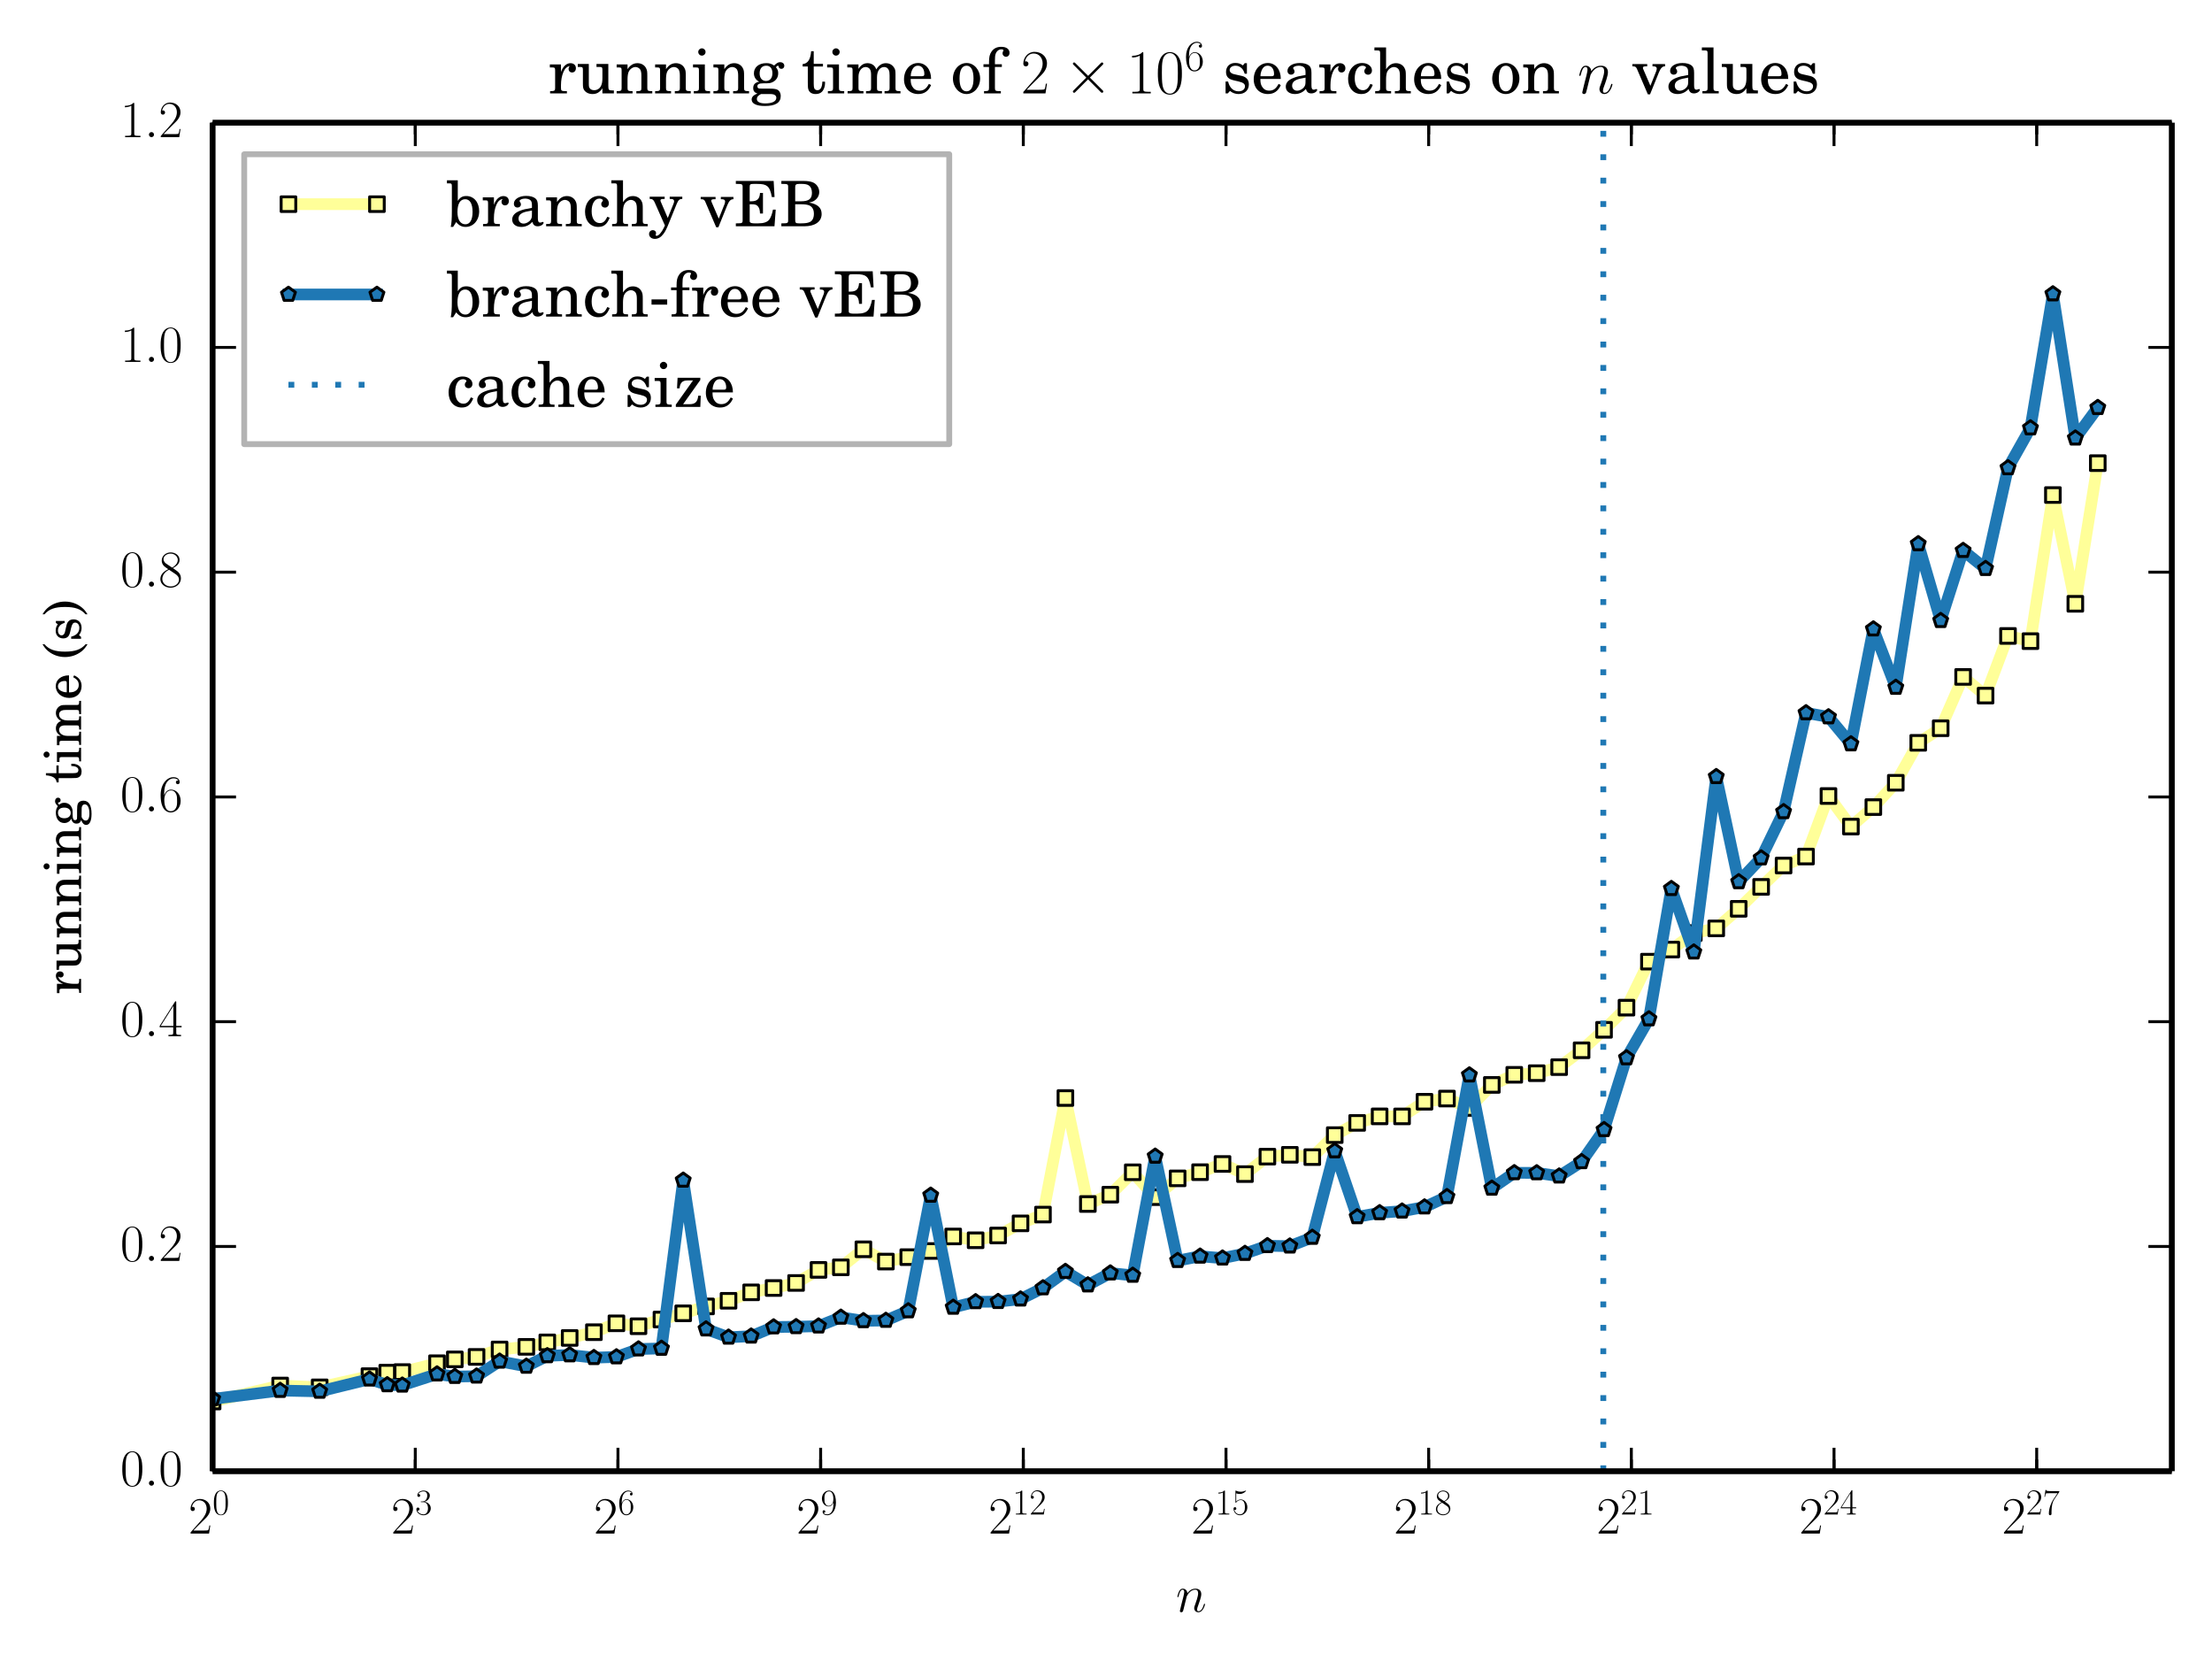<?xml version="1.0" encoding="utf-8" standalone="no"?>
<!DOCTYPE svg PUBLIC "-//W3C//DTD SVG 1.1//EN"
  "http://www.w3.org/Graphics/SVG/1.1/DTD/svg11.dtd">
<!-- Created with matplotlib (http://matplotlib.org/) -->
<svg height="284pt" version="1.1" viewBox="0 0 378 284" width="378pt" xmlns="http://www.w3.org/2000/svg" xmlns:xlink="http://www.w3.org/1999/xlink">
 <defs>
  <style type="text/css">
*{stroke-linecap:butt;stroke-linejoin:round;}
  </style>
 </defs>
 <g id="figure_1">
  <g id="patch_1">
   <path d="
M0 284.271
L378.332 284.271
L378.332 0
L0 0
z
" style="fill:#ffffff;"/>
  </g>
  <g id="axes_1">
   <g id="patch_2">
    <path d="
M36.332 251.358
L371.132 251.358
L371.132 20.958
L36.332 20.958
z
" style="fill:#ffffff;"/>
   </g>
   <g id="line2d_1">
    <path clip-path="url(#p64629ed61b)" d="
M36.332 239.45
L47.877 236.714
L54.63 237.025
L63.138 235.118
L66.175 234.518
L68.742 234.415
L74.683 232.907
L77.719 232.249
L81.436 231.827
L85.373 230.553
L89.944 230.111
L93.527 229.347
L97.351 228.59
L101.489 227.606
L105.338 226.091
L109.108 226.587
L113.034 225.44
L116.751 224.38
L120.653 223.204
L124.495 222.238
L128.362 220.799
L132.197 220.056
L136.04 219.195
L139.873 216.963
L143.69 216.522
L147.543 213.442
L151.385 215.542
L155.208 214.784
L159.046 213.73
L162.888 211.251
L166.72 211.901
L170.559 211.086
L174.395 209.012
L178.228 207.512
L182.064 187.597
L185.9 205.705
L189.736 204.108
L193.571 200.285
L197.405 204.533
L201.241 201.322
L205.076 200.269
L208.911 198.865
L212.746 200.597
L216.582 197.614
L220.417 197.3
L224.252 197.694
L228.087 193.936
L231.922 191.847
L235.757 190.736
L239.593 190.74
L243.428 188.232
L247.263 187.691
L251.098 189.296
L254.933 185.36
L258.768 183.631
L262.603 183.353
L266.438 182.32
L270.273 179.442
L274.109 175.944
L277.944 172.158
L281.779 164.301
L285.614 162.232
L289.449 159.409
L293.284 158.613
L297.119 155.27
L300.954 151.521
L304.789 147.875
L308.624 146.341
L312.46 135.998
L316.295 141.221
L320.13 137.893
L323.965 133.738
L327.8 126.913
L331.635 124.42
L335.47 115.655
L339.305 118.846
L343.14 108.65
L346.976 109.538
L350.811 84.577
L354.646 103.158
L358.481 79.126" style="fill:none;stroke:#ffff99;stroke-linecap:square;stroke-width:2;"/>
    <defs>
     <path d="
M-1.25 1.25
L1.25 1.25
L1.25 -1.25
L-1.25 -1.25
z
" id="m345f8d0eaf" style="stroke:#000000;stroke-linejoin:miter;stroke-width:0.5;"/>
    </defs>
    <g clip-path="url(#p64629ed61b)">
     <use style="fill:#ffff99;stroke:#000000;stroke-linejoin:miter;stroke-width:0.5;" x="36.332" xlink:href="#m345f8d0eaf" y="239.45"/>
     <use style="fill:#ffff99;stroke:#000000;stroke-linejoin:miter;stroke-width:0.5;" x="47.877" xlink:href="#m345f8d0eaf" y="236.714"/>
     <use style="fill:#ffff99;stroke:#000000;stroke-linejoin:miter;stroke-width:0.5;" x="54.63" xlink:href="#m345f8d0eaf" y="237.025"/>
     <use style="fill:#ffff99;stroke:#000000;stroke-linejoin:miter;stroke-width:0.5;" x="63.138" xlink:href="#m345f8d0eaf" y="235.118"/>
     <use style="fill:#ffff99;stroke:#000000;stroke-linejoin:miter;stroke-width:0.5;" x="66.175" xlink:href="#m345f8d0eaf" y="234.518"/>
     <use style="fill:#ffff99;stroke:#000000;stroke-linejoin:miter;stroke-width:0.5;" x="68.742" xlink:href="#m345f8d0eaf" y="234.415"/>
     <use style="fill:#ffff99;stroke:#000000;stroke-linejoin:miter;stroke-width:0.5;" x="74.683" xlink:href="#m345f8d0eaf" y="232.907"/>
     <use style="fill:#ffff99;stroke:#000000;stroke-linejoin:miter;stroke-width:0.5;" x="77.72" xlink:href="#m345f8d0eaf" y="232.249"/>
     <use style="fill:#ffff99;stroke:#000000;stroke-linejoin:miter;stroke-width:0.5;" x="81.436" xlink:href="#m345f8d0eaf" y="231.827"/>
     <use style="fill:#ffff99;stroke:#000000;stroke-linejoin:miter;stroke-width:0.5;" x="85.373" xlink:href="#m345f8d0eaf" y="230.553"/>
     <use style="fill:#ffff99;stroke:#000000;stroke-linejoin:miter;stroke-width:0.5;" x="89.944" xlink:href="#m345f8d0eaf" y="230.111"/>
     <use style="fill:#ffff99;stroke:#000000;stroke-linejoin:miter;stroke-width:0.5;" x="93.527" xlink:href="#m345f8d0eaf" y="229.347"/>
     <use style="fill:#ffff99;stroke:#000000;stroke-linejoin:miter;stroke-width:0.5;" x="97.351" xlink:href="#m345f8d0eaf" y="228.59"/>
     <use style="fill:#ffff99;stroke:#000000;stroke-linejoin:miter;stroke-width:0.5;" x="101.489" xlink:href="#m345f8d0eaf" y="227.606"/>
     <use style="fill:#ffff99;stroke:#000000;stroke-linejoin:miter;stroke-width:0.5;" x="105.338" xlink:href="#m345f8d0eaf" y="226.091"/>
     <use style="fill:#ffff99;stroke:#000000;stroke-linejoin:miter;stroke-width:0.5;" x="109.108" xlink:href="#m345f8d0eaf" y="226.587"/>
     <use style="fill:#ffff99;stroke:#000000;stroke-linejoin:miter;stroke-width:0.5;" x="113.034" xlink:href="#m345f8d0eaf" y="225.44"/>
     <use style="fill:#ffff99;stroke:#000000;stroke-linejoin:miter;stroke-width:0.5;" x="116.751" xlink:href="#m345f8d0eaf" y="224.38"/>
     <use style="fill:#ffff99;stroke:#000000;stroke-linejoin:miter;stroke-width:0.5;" x="120.653" xlink:href="#m345f8d0eaf" y="223.204"/>
     <use style="fill:#ffff99;stroke:#000000;stroke-linejoin:miter;stroke-width:0.5;" x="124.495" xlink:href="#m345f8d0eaf" y="222.238"/>
     <use style="fill:#ffff99;stroke:#000000;stroke-linejoin:miter;stroke-width:0.5;" x="128.362" xlink:href="#m345f8d0eaf" y="220.799"/>
     <use style="fill:#ffff99;stroke:#000000;stroke-linejoin:miter;stroke-width:0.5;" x="132.197" xlink:href="#m345f8d0eaf" y="220.056"/>
     <use style="fill:#ffff99;stroke:#000000;stroke-linejoin:miter;stroke-width:0.5;" x="136.04" xlink:href="#m345f8d0eaf" y="219.195"/>
     <use style="fill:#ffff99;stroke:#000000;stroke-linejoin:miter;stroke-width:0.5;" x="139.873" xlink:href="#m345f8d0eaf" y="216.963"/>
     <use style="fill:#ffff99;stroke:#000000;stroke-linejoin:miter;stroke-width:0.5;" x="143.69" xlink:href="#m345f8d0eaf" y="216.522"/>
     <use style="fill:#ffff99;stroke:#000000;stroke-linejoin:miter;stroke-width:0.5;" x="147.543" xlink:href="#m345f8d0eaf" y="213.442"/>
     <use style="fill:#ffff99;stroke:#000000;stroke-linejoin:miter;stroke-width:0.5;" x="151.385" xlink:href="#m345f8d0eaf" y="215.542"/>
     <use style="fill:#ffff99;stroke:#000000;stroke-linejoin:miter;stroke-width:0.5;" x="155.208" xlink:href="#m345f8d0eaf" y="214.784"/>
     <use style="fill:#ffff99;stroke:#000000;stroke-linejoin:miter;stroke-width:0.5;" x="159.046" xlink:href="#m345f8d0eaf" y="213.73"/>
     <use style="fill:#ffff99;stroke:#000000;stroke-linejoin:miter;stroke-width:0.5;" x="162.888" xlink:href="#m345f8d0eaf" y="211.251"/>
     <use style="fill:#ffff99;stroke:#000000;stroke-linejoin:miter;stroke-width:0.5;" x="166.72" xlink:href="#m345f8d0eaf" y="211.901"/>
     <use style="fill:#ffff99;stroke:#000000;stroke-linejoin:miter;stroke-width:0.5;" x="170.559" xlink:href="#m345f8d0eaf" y="211.086"/>
     <use style="fill:#ffff99;stroke:#000000;stroke-linejoin:miter;stroke-width:0.5;" x="174.395" xlink:href="#m345f8d0eaf" y="209.012"/>
     <use style="fill:#ffff99;stroke:#000000;stroke-linejoin:miter;stroke-width:0.5;" x="178.228" xlink:href="#m345f8d0eaf" y="207.512"/>
     <use style="fill:#ffff99;stroke:#000000;stroke-linejoin:miter;stroke-width:0.5;" x="182.064" xlink:href="#m345f8d0eaf" y="187.597"/>
     <use style="fill:#ffff99;stroke:#000000;stroke-linejoin:miter;stroke-width:0.5;" x="185.9" xlink:href="#m345f8d0eaf" y="205.705"/>
     <use style="fill:#ffff99;stroke:#000000;stroke-linejoin:miter;stroke-width:0.5;" x="189.736" xlink:href="#m345f8d0eaf" y="204.108"/>
     <use style="fill:#ffff99;stroke:#000000;stroke-linejoin:miter;stroke-width:0.5;" x="193.571" xlink:href="#m345f8d0eaf" y="200.285"/>
     <use style="fill:#ffff99;stroke:#000000;stroke-linejoin:miter;stroke-width:0.5;" x="197.405" xlink:href="#m345f8d0eaf" y="204.533"/>
     <use style="fill:#ffff99;stroke:#000000;stroke-linejoin:miter;stroke-width:0.5;" x="201.241" xlink:href="#m345f8d0eaf" y="201.322"/>
     <use style="fill:#ffff99;stroke:#000000;stroke-linejoin:miter;stroke-width:0.5;" x="205.076" xlink:href="#m345f8d0eaf" y="200.269"/>
     <use style="fill:#ffff99;stroke:#000000;stroke-linejoin:miter;stroke-width:0.5;" x="208.911" xlink:href="#m345f8d0eaf" y="198.865"/>
     <use style="fill:#ffff99;stroke:#000000;stroke-linejoin:miter;stroke-width:0.5;" x="212.746" xlink:href="#m345f8d0eaf" y="200.597"/>
     <use style="fill:#ffff99;stroke:#000000;stroke-linejoin:miter;stroke-width:0.5;" x="216.582" xlink:href="#m345f8d0eaf" y="197.614"/>
     <use style="fill:#ffff99;stroke:#000000;stroke-linejoin:miter;stroke-width:0.5;" x="220.417" xlink:href="#m345f8d0eaf" y="197.3"/>
     <use style="fill:#ffff99;stroke:#000000;stroke-linejoin:miter;stroke-width:0.5;" x="224.252" xlink:href="#m345f8d0eaf" y="197.694"/>
     <use style="fill:#ffff99;stroke:#000000;stroke-linejoin:miter;stroke-width:0.5;" x="228.087" xlink:href="#m345f8d0eaf" y="193.936"/>
     <use style="fill:#ffff99;stroke:#000000;stroke-linejoin:miter;stroke-width:0.5;" x="231.922" xlink:href="#m345f8d0eaf" y="191.847"/>
     <use style="fill:#ffff99;stroke:#000000;stroke-linejoin:miter;stroke-width:0.5;" x="235.757" xlink:href="#m345f8d0eaf" y="190.736"/>
     <use style="fill:#ffff99;stroke:#000000;stroke-linejoin:miter;stroke-width:0.5;" x="239.593" xlink:href="#m345f8d0eaf" y="190.74"/>
     <use style="fill:#ffff99;stroke:#000000;stroke-linejoin:miter;stroke-width:0.5;" x="243.428" xlink:href="#m345f8d0eaf" y="188.232"/>
     <use style="fill:#ffff99;stroke:#000000;stroke-linejoin:miter;stroke-width:0.5;" x="247.263" xlink:href="#m345f8d0eaf" y="187.691"/>
     <use style="fill:#ffff99;stroke:#000000;stroke-linejoin:miter;stroke-width:0.5;" x="251.098" xlink:href="#m345f8d0eaf" y="189.296"/>
     <use style="fill:#ffff99;stroke:#000000;stroke-linejoin:miter;stroke-width:0.5;" x="254.933" xlink:href="#m345f8d0eaf" y="185.36"/>
     <use style="fill:#ffff99;stroke:#000000;stroke-linejoin:miter;stroke-width:0.5;" x="258.768" xlink:href="#m345f8d0eaf" y="183.631"/>
     <use style="fill:#ffff99;stroke:#000000;stroke-linejoin:miter;stroke-width:0.5;" x="262.603" xlink:href="#m345f8d0eaf" y="183.353"/>
     <use style="fill:#ffff99;stroke:#000000;stroke-linejoin:miter;stroke-width:0.5;" x="266.438" xlink:href="#m345f8d0eaf" y="182.32"/>
     <use style="fill:#ffff99;stroke:#000000;stroke-linejoin:miter;stroke-width:0.5;" x="270.273" xlink:href="#m345f8d0eaf" y="179.442"/>
     <use style="fill:#ffff99;stroke:#000000;stroke-linejoin:miter;stroke-width:0.5;" x="274.109" xlink:href="#m345f8d0eaf" y="175.944"/>
     <use style="fill:#ffff99;stroke:#000000;stroke-linejoin:miter;stroke-width:0.5;" x="277.944" xlink:href="#m345f8d0eaf" y="172.158"/>
     <use style="fill:#ffff99;stroke:#000000;stroke-linejoin:miter;stroke-width:0.5;" x="281.779" xlink:href="#m345f8d0eaf" y="164.301"/>
     <use style="fill:#ffff99;stroke:#000000;stroke-linejoin:miter;stroke-width:0.5;" x="285.614" xlink:href="#m345f8d0eaf" y="162.232"/>
     <use style="fill:#ffff99;stroke:#000000;stroke-linejoin:miter;stroke-width:0.5;" x="289.449" xlink:href="#m345f8d0eaf" y="159.409"/>
     <use style="fill:#ffff99;stroke:#000000;stroke-linejoin:miter;stroke-width:0.5;" x="293.284" xlink:href="#m345f8d0eaf" y="158.613"/>
     <use style="fill:#ffff99;stroke:#000000;stroke-linejoin:miter;stroke-width:0.5;" x="297.119" xlink:href="#m345f8d0eaf" y="155.27"/>
     <use style="fill:#ffff99;stroke:#000000;stroke-linejoin:miter;stroke-width:0.5;" x="300.954" xlink:href="#m345f8d0eaf" y="151.521"/>
     <use style="fill:#ffff99;stroke:#000000;stroke-linejoin:miter;stroke-width:0.5;" x="304.789" xlink:href="#m345f8d0eaf" y="147.875"/>
     <use style="fill:#ffff99;stroke:#000000;stroke-linejoin:miter;stroke-width:0.5;" x="308.624" xlink:href="#m345f8d0eaf" y="146.341"/>
     <use style="fill:#ffff99;stroke:#000000;stroke-linejoin:miter;stroke-width:0.5;" x="312.46" xlink:href="#m345f8d0eaf" y="135.998"/>
     <use style="fill:#ffff99;stroke:#000000;stroke-linejoin:miter;stroke-width:0.5;" x="316.295" xlink:href="#m345f8d0eaf" y="141.221"/>
     <use style="fill:#ffff99;stroke:#000000;stroke-linejoin:miter;stroke-width:0.5;" x="320.13" xlink:href="#m345f8d0eaf" y="137.893"/>
     <use style="fill:#ffff99;stroke:#000000;stroke-linejoin:miter;stroke-width:0.5;" x="323.965" xlink:href="#m345f8d0eaf" y="133.738"/>
     <use style="fill:#ffff99;stroke:#000000;stroke-linejoin:miter;stroke-width:0.5;" x="327.8" xlink:href="#m345f8d0eaf" y="126.913"/>
     <use style="fill:#ffff99;stroke:#000000;stroke-linejoin:miter;stroke-width:0.5;" x="331.635" xlink:href="#m345f8d0eaf" y="124.42"/>
     <use style="fill:#ffff99;stroke:#000000;stroke-linejoin:miter;stroke-width:0.5;" x="335.47" xlink:href="#m345f8d0eaf" y="115.655"/>
     <use style="fill:#ffff99;stroke:#000000;stroke-linejoin:miter;stroke-width:0.5;" x="339.305" xlink:href="#m345f8d0eaf" y="118.846"/>
     <use style="fill:#ffff99;stroke:#000000;stroke-linejoin:miter;stroke-width:0.5;" x="343.14" xlink:href="#m345f8d0eaf" y="108.65"/>
     <use style="fill:#ffff99;stroke:#000000;stroke-linejoin:miter;stroke-width:0.5;" x="346.976" xlink:href="#m345f8d0eaf" y="109.538"/>
     <use style="fill:#ffff99;stroke:#000000;stroke-linejoin:miter;stroke-width:0.5;" x="350.811" xlink:href="#m345f8d0eaf" y="84.577"/>
     <use style="fill:#ffff99;stroke:#000000;stroke-linejoin:miter;stroke-width:0.5;" x="354.646" xlink:href="#m345f8d0eaf" y="103.158"/>
     <use style="fill:#ffff99;stroke:#000000;stroke-linejoin:miter;stroke-width:0.5;" x="358.481" xlink:href="#m345f8d0eaf" y="79.126"/>
    </g>
   </g>
   <g id="line2d_2">
    <path clip-path="url(#p64629ed61b)" d="
M36.332 239.011
L47.877 237.572
L54.63 237.717
L63.138 235.627
L66.175 236.605
L68.742 236.668
L74.683 234.76
L77.719 235.185
L81.436 235.127
L85.373 232.572
L89.944 233.445
L93.527 231.644
L97.351 231.496
L101.489 231.956
L105.338 231.837
L109.108 230.486
L113.034 230.376
L116.751 201.654
L120.653 227.067
L124.495 228.474
L128.362 228.291
L132.197 226.721
L136.04 226.68
L139.873 226.569
L143.69 225.065
L147.543 225.66
L151.385 225.604
L155.208 223.974
L159.046 204.222
L162.888 223.367
L166.72 222.418
L170.559 222.385
L174.395 221.96
L178.228 220.049
L182.064 217.243
L185.9 219.548
L189.736 217.507
L193.571 217.9
L197.405 197.557
L201.241 215.383
L205.076 214.633
L208.911 214.958
L212.746 214.166
L216.582 212.842
L220.417 212.907
L224.252 211.414
L228.087 196.64
L231.922 207.9
L235.757 207.209
L239.593 206.93
L243.428 206.23
L247.263 204.461
L251.098 183.672
L254.933 203.023
L258.768 200.376
L262.603 200.391
L266.438 200.947
L270.273 198.496
L274.109 193.015
L277.944 180.748
L281.779 174.091
L285.614 151.825
L289.449 162.674
L293.284 132.701
L297.119 150.663
L300.954 146.596
L304.789 138.693
L308.624 121.795
L312.46 122.488
L316.295 127.104
L320.13 107.473
L323.965 117.45
L327.8 92.913
L331.635 106.039
L335.47 94.066
L339.305 97.149
L343.14 79.938
L346.976 73.122
L350.811 50.225
L354.646 74.863
L358.481 69.644" style="fill:none;stroke:#1f78b4;stroke-linecap:square;stroke-width:2;"/>
    <defs>
     <path d="
M7.65404e-17 -1.25
L-1.189 -0.386
L-0.735 1.011
L0.735 1.011
L1.189 -0.386
z
" id="m39128541c1" style="stroke:#000000;stroke-linejoin:miter;stroke-width:0.5;"/>
    </defs>
    <g clip-path="url(#p64629ed61b)">
     <use style="fill:#1f78b4;stroke:#000000;stroke-linejoin:miter;stroke-width:0.5;" x="36.332" xlink:href="#m39128541c1" y="239.011"/>
     <use style="fill:#1f78b4;stroke:#000000;stroke-linejoin:miter;stroke-width:0.5;" x="47.877" xlink:href="#m39128541c1" y="237.572"/>
     <use style="fill:#1f78b4;stroke:#000000;stroke-linejoin:miter;stroke-width:0.5;" x="54.63" xlink:href="#m39128541c1" y="237.717"/>
     <use style="fill:#1f78b4;stroke:#000000;stroke-linejoin:miter;stroke-width:0.5;" x="63.138" xlink:href="#m39128541c1" y="235.627"/>
     <use style="fill:#1f78b4;stroke:#000000;stroke-linejoin:miter;stroke-width:0.5;" x="66.175" xlink:href="#m39128541c1" y="236.605"/>
     <use style="fill:#1f78b4;stroke:#000000;stroke-linejoin:miter;stroke-width:0.5;" x="68.742" xlink:href="#m39128541c1" y="236.668"/>
     <use style="fill:#1f78b4;stroke:#000000;stroke-linejoin:miter;stroke-width:0.5;" x="74.683" xlink:href="#m39128541c1" y="234.76"/>
     <use style="fill:#1f78b4;stroke:#000000;stroke-linejoin:miter;stroke-width:0.5;" x="77.72" xlink:href="#m39128541c1" y="235.185"/>
     <use style="fill:#1f78b4;stroke:#000000;stroke-linejoin:miter;stroke-width:0.5;" x="81.436" xlink:href="#m39128541c1" y="235.127"/>
     <use style="fill:#1f78b4;stroke:#000000;stroke-linejoin:miter;stroke-width:0.5;" x="85.373" xlink:href="#m39128541c1" y="232.572"/>
     <use style="fill:#1f78b4;stroke:#000000;stroke-linejoin:miter;stroke-width:0.5;" x="89.944" xlink:href="#m39128541c1" y="233.445"/>
     <use style="fill:#1f78b4;stroke:#000000;stroke-linejoin:miter;stroke-width:0.5;" x="93.527" xlink:href="#m39128541c1" y="231.644"/>
     <use style="fill:#1f78b4;stroke:#000000;stroke-linejoin:miter;stroke-width:0.5;" x="97.351" xlink:href="#m39128541c1" y="231.496"/>
     <use style="fill:#1f78b4;stroke:#000000;stroke-linejoin:miter;stroke-width:0.5;" x="101.489" xlink:href="#m39128541c1" y="231.956"/>
     <use style="fill:#1f78b4;stroke:#000000;stroke-linejoin:miter;stroke-width:0.5;" x="105.338" xlink:href="#m39128541c1" y="231.837"/>
     <use style="fill:#1f78b4;stroke:#000000;stroke-linejoin:miter;stroke-width:0.5;" x="109.108" xlink:href="#m39128541c1" y="230.486"/>
     <use style="fill:#1f78b4;stroke:#000000;stroke-linejoin:miter;stroke-width:0.5;" x="113.034" xlink:href="#m39128541c1" y="230.376"/>
     <use style="fill:#1f78b4;stroke:#000000;stroke-linejoin:miter;stroke-width:0.5;" x="116.751" xlink:href="#m39128541c1" y="201.654"/>
     <use style="fill:#1f78b4;stroke:#000000;stroke-linejoin:miter;stroke-width:0.5;" x="120.653" xlink:href="#m39128541c1" y="227.067"/>
     <use style="fill:#1f78b4;stroke:#000000;stroke-linejoin:miter;stroke-width:0.5;" x="124.495" xlink:href="#m39128541c1" y="228.474"/>
     <use style="fill:#1f78b4;stroke:#000000;stroke-linejoin:miter;stroke-width:0.5;" x="128.362" xlink:href="#m39128541c1" y="228.291"/>
     <use style="fill:#1f78b4;stroke:#000000;stroke-linejoin:miter;stroke-width:0.5;" x="132.197" xlink:href="#m39128541c1" y="226.721"/>
     <use style="fill:#1f78b4;stroke:#000000;stroke-linejoin:miter;stroke-width:0.5;" x="136.04" xlink:href="#m39128541c1" y="226.68"/>
     <use style="fill:#1f78b4;stroke:#000000;stroke-linejoin:miter;stroke-width:0.5;" x="139.873" xlink:href="#m39128541c1" y="226.569"/>
     <use style="fill:#1f78b4;stroke:#000000;stroke-linejoin:miter;stroke-width:0.5;" x="143.69" xlink:href="#m39128541c1" y="225.065"/>
     <use style="fill:#1f78b4;stroke:#000000;stroke-linejoin:miter;stroke-width:0.5;" x="147.543" xlink:href="#m39128541c1" y="225.66"/>
     <use style="fill:#1f78b4;stroke:#000000;stroke-linejoin:miter;stroke-width:0.5;" x="151.385" xlink:href="#m39128541c1" y="225.604"/>
     <use style="fill:#1f78b4;stroke:#000000;stroke-linejoin:miter;stroke-width:0.5;" x="155.208" xlink:href="#m39128541c1" y="223.974"/>
     <use style="fill:#1f78b4;stroke:#000000;stroke-linejoin:miter;stroke-width:0.5;" x="159.046" xlink:href="#m39128541c1" y="204.222"/>
     <use style="fill:#1f78b4;stroke:#000000;stroke-linejoin:miter;stroke-width:0.5;" x="162.888" xlink:href="#m39128541c1" y="223.367"/>
     <use style="fill:#1f78b4;stroke:#000000;stroke-linejoin:miter;stroke-width:0.5;" x="166.72" xlink:href="#m39128541c1" y="222.418"/>
     <use style="fill:#1f78b4;stroke:#000000;stroke-linejoin:miter;stroke-width:0.5;" x="170.559" xlink:href="#m39128541c1" y="222.385"/>
     <use style="fill:#1f78b4;stroke:#000000;stroke-linejoin:miter;stroke-width:0.5;" x="174.395" xlink:href="#m39128541c1" y="221.96"/>
     <use style="fill:#1f78b4;stroke:#000000;stroke-linejoin:miter;stroke-width:0.5;" x="178.228" xlink:href="#m39128541c1" y="220.049"/>
     <use style="fill:#1f78b4;stroke:#000000;stroke-linejoin:miter;stroke-width:0.5;" x="182.064" xlink:href="#m39128541c1" y="217.243"/>
     <use style="fill:#1f78b4;stroke:#000000;stroke-linejoin:miter;stroke-width:0.5;" x="185.9" xlink:href="#m39128541c1" y="219.548"/>
     <use style="fill:#1f78b4;stroke:#000000;stroke-linejoin:miter;stroke-width:0.5;" x="189.736" xlink:href="#m39128541c1" y="217.507"/>
     <use style="fill:#1f78b4;stroke:#000000;stroke-linejoin:miter;stroke-width:0.5;" x="193.571" xlink:href="#m39128541c1" y="217.9"/>
     <use style="fill:#1f78b4;stroke:#000000;stroke-linejoin:miter;stroke-width:0.5;" x="197.405" xlink:href="#m39128541c1" y="197.557"/>
     <use style="fill:#1f78b4;stroke:#000000;stroke-linejoin:miter;stroke-width:0.5;" x="201.241" xlink:href="#m39128541c1" y="215.383"/>
     <use style="fill:#1f78b4;stroke:#000000;stroke-linejoin:miter;stroke-width:0.5;" x="205.076" xlink:href="#m39128541c1" y="214.633"/>
     <use style="fill:#1f78b4;stroke:#000000;stroke-linejoin:miter;stroke-width:0.5;" x="208.911" xlink:href="#m39128541c1" y="214.958"/>
     <use style="fill:#1f78b4;stroke:#000000;stroke-linejoin:miter;stroke-width:0.5;" x="212.746" xlink:href="#m39128541c1" y="214.166"/>
     <use style="fill:#1f78b4;stroke:#000000;stroke-linejoin:miter;stroke-width:0.5;" x="216.582" xlink:href="#m39128541c1" y="212.842"/>
     <use style="fill:#1f78b4;stroke:#000000;stroke-linejoin:miter;stroke-width:0.5;" x="220.417" xlink:href="#m39128541c1" y="212.907"/>
     <use style="fill:#1f78b4;stroke:#000000;stroke-linejoin:miter;stroke-width:0.5;" x="224.252" xlink:href="#m39128541c1" y="211.414"/>
     <use style="fill:#1f78b4;stroke:#000000;stroke-linejoin:miter;stroke-width:0.5;" x="228.087" xlink:href="#m39128541c1" y="196.64"/>
     <use style="fill:#1f78b4;stroke:#000000;stroke-linejoin:miter;stroke-width:0.5;" x="231.922" xlink:href="#m39128541c1" y="207.9"/>
     <use style="fill:#1f78b4;stroke:#000000;stroke-linejoin:miter;stroke-width:0.5;" x="235.757" xlink:href="#m39128541c1" y="207.209"/>
     <use style="fill:#1f78b4;stroke:#000000;stroke-linejoin:miter;stroke-width:0.5;" x="239.593" xlink:href="#m39128541c1" y="206.93"/>
     <use style="fill:#1f78b4;stroke:#000000;stroke-linejoin:miter;stroke-width:0.5;" x="243.428" xlink:href="#m39128541c1" y="206.23"/>
     <use style="fill:#1f78b4;stroke:#000000;stroke-linejoin:miter;stroke-width:0.5;" x="247.263" xlink:href="#m39128541c1" y="204.461"/>
     <use style="fill:#1f78b4;stroke:#000000;stroke-linejoin:miter;stroke-width:0.5;" x="251.098" xlink:href="#m39128541c1" y="183.672"/>
     <use style="fill:#1f78b4;stroke:#000000;stroke-linejoin:miter;stroke-width:0.5;" x="254.933" xlink:href="#m39128541c1" y="203.023"/>
     <use style="fill:#1f78b4;stroke:#000000;stroke-linejoin:miter;stroke-width:0.5;" x="258.768" xlink:href="#m39128541c1" y="200.376"/>
     <use style="fill:#1f78b4;stroke:#000000;stroke-linejoin:miter;stroke-width:0.5;" x="262.603" xlink:href="#m39128541c1" y="200.391"/>
     <use style="fill:#1f78b4;stroke:#000000;stroke-linejoin:miter;stroke-width:0.5;" x="266.438" xlink:href="#m39128541c1" y="200.947"/>
     <use style="fill:#1f78b4;stroke:#000000;stroke-linejoin:miter;stroke-width:0.5;" x="270.273" xlink:href="#m39128541c1" y="198.496"/>
     <use style="fill:#1f78b4;stroke:#000000;stroke-linejoin:miter;stroke-width:0.5;" x="274.109" xlink:href="#m39128541c1" y="193.015"/>
     <use style="fill:#1f78b4;stroke:#000000;stroke-linejoin:miter;stroke-width:0.5;" x="277.944" xlink:href="#m39128541c1" y="180.748"/>
     <use style="fill:#1f78b4;stroke:#000000;stroke-linejoin:miter;stroke-width:0.5;" x="281.779" xlink:href="#m39128541c1" y="174.091"/>
     <use style="fill:#1f78b4;stroke:#000000;stroke-linejoin:miter;stroke-width:0.5;" x="285.614" xlink:href="#m39128541c1" y="151.825"/>
     <use style="fill:#1f78b4;stroke:#000000;stroke-linejoin:miter;stroke-width:0.5;" x="289.449" xlink:href="#m39128541c1" y="162.674"/>
     <use style="fill:#1f78b4;stroke:#000000;stroke-linejoin:miter;stroke-width:0.5;" x="293.284" xlink:href="#m39128541c1" y="132.701"/>
     <use style="fill:#1f78b4;stroke:#000000;stroke-linejoin:miter;stroke-width:0.5;" x="297.119" xlink:href="#m39128541c1" y="150.663"/>
     <use style="fill:#1f78b4;stroke:#000000;stroke-linejoin:miter;stroke-width:0.5;" x="300.954" xlink:href="#m39128541c1" y="146.596"/>
     <use style="fill:#1f78b4;stroke:#000000;stroke-linejoin:miter;stroke-width:0.5;" x="304.789" xlink:href="#m39128541c1" y="138.693"/>
     <use style="fill:#1f78b4;stroke:#000000;stroke-linejoin:miter;stroke-width:0.5;" x="308.624" xlink:href="#m39128541c1" y="121.795"/>
     <use style="fill:#1f78b4;stroke:#000000;stroke-linejoin:miter;stroke-width:0.5;" x="312.46" xlink:href="#m39128541c1" y="122.488"/>
     <use style="fill:#1f78b4;stroke:#000000;stroke-linejoin:miter;stroke-width:0.5;" x="316.295" xlink:href="#m39128541c1" y="127.104"/>
     <use style="fill:#1f78b4;stroke:#000000;stroke-linejoin:miter;stroke-width:0.5;" x="320.13" xlink:href="#m39128541c1" y="107.473"/>
     <use style="fill:#1f78b4;stroke:#000000;stroke-linejoin:miter;stroke-width:0.5;" x="323.965" xlink:href="#m39128541c1" y="117.45"/>
     <use style="fill:#1f78b4;stroke:#000000;stroke-linejoin:miter;stroke-width:0.5;" x="327.8" xlink:href="#m39128541c1" y="92.913"/>
     <use style="fill:#1f78b4;stroke:#000000;stroke-linejoin:miter;stroke-width:0.5;" x="331.635" xlink:href="#m39128541c1" y="106.039"/>
     <use style="fill:#1f78b4;stroke:#000000;stroke-linejoin:miter;stroke-width:0.5;" x="335.47" xlink:href="#m39128541c1" y="94.066"/>
     <use style="fill:#1f78b4;stroke:#000000;stroke-linejoin:miter;stroke-width:0.5;" x="339.305" xlink:href="#m39128541c1" y="97.149"/>
     <use style="fill:#1f78b4;stroke:#000000;stroke-linejoin:miter;stroke-width:0.5;" x="343.14" xlink:href="#m39128541c1" y="79.938"/>
     <use style="fill:#1f78b4;stroke:#000000;stroke-linejoin:miter;stroke-width:0.5;" x="346.976" xlink:href="#m39128541c1" y="73.122"/>
     <use style="fill:#1f78b4;stroke:#000000;stroke-linejoin:miter;stroke-width:0.5;" x="350.811" xlink:href="#m39128541c1" y="50.225"/>
     <use style="fill:#1f78b4;stroke:#000000;stroke-linejoin:miter;stroke-width:0.5;" x="354.646" xlink:href="#m39128541c1" y="74.863"/>
     <use style="fill:#1f78b4;stroke:#000000;stroke-linejoin:miter;stroke-width:0.5;" x="358.481" xlink:href="#m39128541c1" y="69.644"/>
    </g>
   </g>
   <g id="line2d_3">
    <path clip-path="url(#p64629ed61b)" d="
M273.982 251.358
L273.982 20.958" style="fill:none;stroke:#1f78b4;stroke-dasharray:1,3;stroke-dashoffset:0.0;"/>
   </g>
   <g id="matplotlib.axis_1">
    <g id="xtick_1">
     <g id="line2d_4">
      <defs>
       <path d="
M0 0
L0 -4" id="m93b0483c22" style="stroke:#000000;stroke-width:0.5;"/>
      </defs>
      <g>
       <use style="stroke:#000000;stroke-width:0.5;" x="36.332" xlink:href="#m93b0483c22" y="251.358"/>
      </g>
     </g>
     <g id="line2d_5">
      <defs>
       <path d="
M0 0
L0 4" id="m741efc42ff" style="stroke:#000000;stroke-width:0.5;"/>
      </defs>
      <g>
       <use style="stroke:#000000;stroke-width:0.5;" x="36.332" xlink:href="#m741efc42ff" y="20.958"/>
      </g>
     </g>
     <g id="text_1">
      <!-- $2^{0}$ -->
      <defs>
       <path d="
M41.703 15.453
L39.906 15.453
C38.906 8.375 38.094 7.172 37.703 6.562
C37.203 5.766 30 5.766 28.594 5.766
L9.406 5.766
C13 9.672 20 16.75 28.5 24.953
C34.594 30.734 41.703 37.531 41.703 47.422
C41.703 59.219 32.297 66 21.797 66
C10.797 66 4.094 56.312 4.094 47.344
C4.094 43.438 7 42.938 8.203 42.938
C9.203 42.938 12.203 43.547 12.203 47.031
C12.203 50.109 9.594 51 8.203 51
C7.594 51 7 50.906 6.594 50.703
C8.5 59.219 14.297 63.406 20.406 63.406
C29.094 63.406 34.797 56.516 34.797 47.422
C34.797 38.734 29.703 31.25 24 24.75
L4.094 2.281
L4.094 0
L39.297 0
z
" id="CMR17-50"/>
       <path d="
M42 31.641
C42 37.75 41.906 48.125 37.703 56.109
C34 63.109 28.094 65.594 22.906 65.594
C18.094 65.594 12 63.406 8.203 56.203
C4.203 48.719 3.797 39.438 3.797 31.641
C3.797 25.953 3.906 17.281 7 9.672
C11.297 -0.609 19 -2 22.906 -2
C27.5 -2 34.5 -0.109 38.594 9.375
C41.594 16.281 42 24.359 42 31.641
M22.906 -0.406
C16.5 -0.406 12.703 5.078 11.297 12.688
C10.203 18.562 10.203 27.156 10.203 32.75
C10.203 40.438 10.203 46.828 11.5 52.922
C13.406 61.391 19 64 22.906 64
C27 64 32.297 61.297 34.203 53.125
C35.5 47.438 35.594 40.734 35.594 32.75
C35.594 26.25 35.594 18.266 34.406 12.375
C32.297 1.484 26.406 -0.406 22.906 -0.406" id="CMR17-48"/>
      </defs>
      <g transform="translate(32.201 262.011)scale(0.09 -0.09)">
       <use transform="scale(0.996)" xlink:href="#CMR17-50"/>
       <use transform="translate(45.69 36.154)scale(0.697)" xlink:href="#CMR17-48"/>
      </g>
     </g>
    </g>
    <g id="xtick_2">
     <g id="line2d_6">
      <g>
       <use style="stroke:#000000;stroke-width:0.5;" x="70.966" xlink:href="#m93b0483c22" y="251.358"/>
      </g>
     </g>
     <g id="line2d_7">
      <g>
       <use style="stroke:#000000;stroke-width:0.5;" x="70.966" xlink:href="#m741efc42ff" y="20.958"/>
      </g>
     </g>
     <g id="text_2">
      <!-- $2^{3}$ -->
      <defs>
       <path d="
M22.094 33.703
C31 33.703 34.906 25.969 34.906 17.031
C34.906 5 28.5 0.391 22.703 0.391
C17.406 0.391 8.797 3.031 6.094 10.828
C6.594 10.625 7.094 10.625 7.594 10.625
C10 10.625 11.797 12.219 11.797 14.812
C11.797 17.703 9.594 19 7.594 19
C5.906 19 3.297 18.203 3.297 14.469
C3.297 5.234 12.297 -2 22.906 -2
C34 -2 42.5 6.719 42.5 16.953
C42.5 26.672 34.5 33.688 25 34.797
C32.594 36.375 39.906 43.062 39.906 52.016
C39.906 59.688 32 65.297 23 65.297
C13.906 65.297 5.906 59.828 5.906 52.016
C5.906 48.594 8.5 48 9.797 48
C11.906 48 13.703 49.297 13.703 51.891
C13.703 54.469 11.906 55.766 9.797 55.766
C9.406 55.766 8.906 55.766 8.5 55.562
C11.406 61.859 19.297 63 22.797 63
C26.297 63 32.906 61.328 32.906 51.875
C32.906 49.109 32.5 44.188 29.094 39.844
C26.094 36 22.703 36 19.406 35.594
C18.906 35.594 16.594 35.594 16.203 35.594
C15.5 35.484 15.094 35.391 15.094 34.594
C15.094 33.812 15.203 33.703 17.203 33.703
z
" id="CMR17-51"/>
      </defs>
      <g transform="translate(66.836 262.011)scale(0.09 -0.09)">
       <use transform="scale(0.996)" xlink:href="#CMR17-50"/>
       <use transform="translate(45.69 36.154)scale(0.697)" xlink:href="#CMR17-51"/>
      </g>
     </g>
    </g>
    <g id="xtick_3">
     <g id="line2d_8">
      <g>
       <use style="stroke:#000000;stroke-width:0.5;" x="105.601" xlink:href="#m93b0483c22" y="251.358"/>
      </g>
     </g>
     <g id="line2d_9">
      <g>
       <use style="stroke:#000000;stroke-width:0.5;" x="105.601" xlink:href="#m741efc42ff" y="20.958"/>
      </g>
     </g>
     <g id="text_3">
      <!-- $2^{6}$ -->
      <defs>
       <path d="
M10.594 34
C10.594 57.656 21.797 63 28.297 63
C30.406 63 35.5 62.641 37.5 59
C35.906 59 32.906 59 32.906 55.516
C32.906 52.828 35.094 51.922 36.5 51.922
C37.406 51.922 40.094 52.312 40.094 55.625
C40.094 61.781 35.094 65.297 28.203 65.297
C16.297 65.297 3.797 52.969 3.797 31
C3.797 3.953 15.094 -2 23.094 -2
C32.797 -2 42 6.672 42 20.047
C42 32.516 33.906 41.594 23.703 41.594
C17.594 41.594 13.094 37.609 10.594 30.625
z

M23.094 0.391
C10.797 0.391 10.797 18.75 10.797 22.438
C10.797 29.625 14.203 40 23.5 40
C25.203 40 30.094 40 33.406 33.125
C35.203 29.219 35.203 25.141 35.203 20.141
C35.203 14.75 35.203 10.781 33.094 6.781
C30.906 2.672 27.703 0.391 23.094 0.391" id="CMR17-54"/>
      </defs>
      <g transform="translate(101.47 262.011)scale(0.09 -0.09)">
       <use transform="scale(0.996)" xlink:href="#CMR17-50"/>
       <use transform="translate(45.69 36.154)scale(0.697)" xlink:href="#CMR17-54"/>
      </g>
     </g>
    </g>
    <g id="xtick_4">
     <g id="line2d_10">
      <g>
       <use style="stroke:#000000;stroke-width:0.5;" x="140.235" xlink:href="#m93b0483c22" y="251.358"/>
      </g>
     </g>
     <g id="line2d_11">
      <g>
       <use style="stroke:#000000;stroke-width:0.5;" x="140.235" xlink:href="#m741efc42ff" y="20.958"/>
      </g>
     </g>
     <g id="text_4">
      <!-- $2^{9}$ -->
      <defs>
       <path d="
M35.203 29.125
C35.203 7.25 26.094 0.484 18.594 0.484
C16.297 0.484 10.703 0.484 8.406 4.594
C11 4.188 12.906 5.578 12.906 8.094
C12.906 10.812 10.703 11.703 9.297 11.703
C8.406 11.703 5.703 11.297 5.703 7.906
C5.703 1.109 11.594 -2 18.797 -2
C30.297 -2 42 10.531 42 32.391
C42 59.641 30.797 65.297 23.203 65.297
C13.297 65.297 3.797 56.688 3.797 43.406
C3.797 31.109 11.906 22 22.094 22
C30.5 22 34.203 29.734 35.203 33
z

M22.297 23.594
C19.594 23.594 15.797 24.094 12.703 30.031
C10.594 33.891 10.594 38.453 10.594 43.297
C10.594 49.156 10.594 53.203 13.406 57.562
C14.797 59.641 17.406 63 23.203 63
C35 63 35 45.078 35 41.125
C35 34.094 31.797 23.594 22.297 23.594" id="CMR17-57"/>
      </defs>
      <g transform="translate(136.105 262.011)scale(0.09 -0.09)">
       <use transform="scale(0.996)" xlink:href="#CMR17-50"/>
       <use transform="translate(45.69 36.154)scale(0.697)" xlink:href="#CMR17-57"/>
      </g>
     </g>
    </g>
    <g id="xtick_5">
     <g id="line2d_12">
      <g>
       <use style="stroke:#000000;stroke-width:0.5;" x="174.87" xlink:href="#m93b0483c22" y="251.358"/>
      </g>
     </g>
     <g id="line2d_13">
      <g>
       <use style="stroke:#000000;stroke-width:0.5;" x="174.87" xlink:href="#m741efc42ff" y="20.958"/>
      </g>
     </g>
     <g id="text_5">
      <!-- $2^{12}$ -->
      <defs>
       <path d="
M26.594 63.312
C26.594 65.406 26.5 65.5 25.094 65.5
C21.203 61.188 15.297 59.797 9.703 59.797
C9.406 59.797 8.906 59.797 8.797 59.609
C8.703 59.391 8.703 59.172 8.703 57
C11.797 57 17 57.594 21 59.984
L21 7.203
C21 3.688 20.797 2.5 12.203 2.5
L9.203 2.5
L9.203 0
C14 0 19 0 23.797 0
C28.594 0 33.594 0 38.406 0
L38.406 2.5
L35.406 2.5
C26.797 2.5 26.594 3.594 26.594 7.156
z
" id="CMR17-49"/>
      </defs>
      <g transform="translate(168.913 262.011)scale(0.09 -0.09)">
       <use transform="scale(0.996)" xlink:href="#CMR17-50"/>
       <use transform="translate(45.69 36.154)scale(0.697)" xlink:href="#CMR17-49"/>
       <use transform="translate(77.674 36.154)scale(0.697)" xlink:href="#CMR17-50"/>
      </g>
     </g>
    </g>
    <g id="xtick_6">
     <g id="line2d_14">
      <g>
       <use style="stroke:#000000;stroke-width:0.5;" x="209.504" xlink:href="#m93b0483c22" y="251.358"/>
      </g>
     </g>
     <g id="line2d_15">
      <g>
       <use style="stroke:#000000;stroke-width:0.5;" x="209.504" xlink:href="#m741efc42ff" y="20.958"/>
      </g>
     </g>
     <g id="text_6">
      <!-- $2^{15}$ -->
      <defs>
       <path d="
M11.406 57.688
C12.406 57.281 16.5 56 20.703 56
C30 56 35.094 61.016 38 63.922
C38 64.734 38 65.25 37.406 65.25
C37.297 65.25 37.094 65.25 36.297 64.828
C32.797 63.312 28.703 62.078 23.703 62.078
C20.703 62.078 16.203 62.5 11.297 64.734
C10.203 65.25 10 65.25 9.906 65.25
C9.406 65.25 9.297 65.141 9.297 63.156
L9.297 34.281
C9.297 32.5 9.297 32 10.297 32
C10.797 32 11 32.203 11.5 32.906
C14.703 37.484 19.094 39.406 24.094 39.406
C27.594 39.406 35.094 37.219 35.094 20.141
C35.094 16.953 35.094 11.172 32.094 6.578
C29.594 2.484 25.703 0.391 21.406 0.391
C14.797 0.391 8.094 5 6.297 12.719
C6.703 12.609 7.5 12.422 7.906 12.422
C9.203 12.422 11.703 13.125 11.703 16.219
C11.703 18.906 9.797 20 7.906 20
C5.594 20 4.094 18.594 4.094 15.797
C4.094 7.094 11 -2 21.594 -2
C31.906 -2 41.703 6.875 41.703 19.75
C41.703 31.719 33.906 41 24.203 41
C19.094 41 14.797 39.094 11.406 35.453
z
" id="CMR17-53"/>
      </defs>
      <g transform="translate(203.547 262.011)scale(0.09 -0.09)">
       <use transform="scale(0.996)" xlink:href="#CMR17-50"/>
       <use transform="translate(45.69 36.154)scale(0.697)" xlink:href="#CMR17-49"/>
       <use transform="translate(77.674 36.154)scale(0.697)" xlink:href="#CMR17-53"/>
      </g>
     </g>
    </g>
    <g id="xtick_7">
     <g id="line2d_16">
      <g>
       <use style="stroke:#000000;stroke-width:0.5;" x="244.139" xlink:href="#m93b0483c22" y="251.358"/>
      </g>
     </g>
     <g id="line2d_17">
      <g>
       <use style="stroke:#000000;stroke-width:0.5;" x="244.139" xlink:href="#m741efc42ff" y="20.958"/>
      </g>
     </g>
     <g id="text_7">
      <!-- $2^{18}$ -->
      <defs>
       <path d="
M27.203 35.375
C33.5 38.562 39.906 43.328 39.906 50.984
C39.906 60.031 31.094 65.297 23 65.297
C13.906 65.297 5.906 58.734 5.906 49.688
C5.906 47.203 6.5 42.922 10.406 39.141
C11.406 38.156 15.594 35.172 18.297 33.281
C13.797 30.984 3.297 25.531 3.297 14.594
C3.297 4.359 13.094 -2 22.797 -2
C33.5 -2 42.5 5.656 42.5 15.797
C42.5 24.844 36.406 29.031 32.406 31.703
z

M14.094 44.125
C13.297 44.625 9.297 47.703 9.297 52.375
C9.297 58.438 15.594 63 22.797 63
C30.703 63 36.5 57.453 36.5 50.984
C36.5 41.734 26.094 36.469 25.594 36.469
C25.5 36.469 25.406 36.469 24.594 37.078
z

M32.5 23.734
C34 22.641 38.797 19.375 38.797 13.297
C38.797 5.953 31.406 0.391 23 0.391
C13.906 0.391 7 6.844 7 14.688
C7 22.547 13.094 29.094 20 32.188
z
" id="CMR17-56"/>
      </defs>
      <g transform="translate(238.182 262.011)scale(0.09 -0.09)">
       <use transform="scale(0.996)" xlink:href="#CMR17-50"/>
       <use transform="translate(45.69 36.154)scale(0.697)" xlink:href="#CMR17-49"/>
       <use transform="translate(77.674 36.154)scale(0.697)" xlink:href="#CMR17-56"/>
      </g>
     </g>
    </g>
    <g id="xtick_8">
     <g id="line2d_18">
      <g>
       <use style="stroke:#000000;stroke-width:0.5;" x="278.773" xlink:href="#m93b0483c22" y="251.358"/>
      </g>
     </g>
     <g id="line2d_19">
      <g>
       <use style="stroke:#000000;stroke-width:0.5;" x="278.773" xlink:href="#m741efc42ff" y="20.958"/>
      </g>
     </g>
     <g id="text_8">
      <!-- $2^{21}$ -->
      <g transform="translate(272.816 262.011)scale(0.09 -0.09)">
       <use transform="scale(0.996)" xlink:href="#CMR17-50"/>
       <use transform="translate(45.69 36.154)scale(0.697)" xlink:href="#CMR17-50"/>
       <use transform="translate(77.674 36.154)scale(0.697)" xlink:href="#CMR17-49"/>
      </g>
     </g>
    </g>
    <g id="xtick_9">
     <g id="line2d_20">
      <g>
       <use style="stroke:#000000;stroke-width:0.5;" x="313.408" xlink:href="#m93b0483c22" y="251.358"/>
      </g>
     </g>
     <g id="line2d_21">
      <g>
       <use style="stroke:#000000;stroke-width:0.5;" x="313.408" xlink:href="#m741efc42ff" y="20.958"/>
      </g>
     </g>
     <g id="text_9">
      <!-- $2^{24}$ -->
      <defs>
       <path d="
M33.594 64.328
C33.594 66.406 33.5 66.5 31.703 66.5
L2 19.594
L2 17
L27.797 17
L27.797 7.141
C27.797 3.5 27.594 2.5 20.594 2.5
L18.703 2.5
L18.703 0
C21.906 0 27.297 0 30.703 0
C34.094 0 39.5 0 42.703 0
L42.703 2.5
L40.797 2.5
C33.797 2.5 33.594 3.5 33.594 7.141
L33.594 17
L43.797 17
L43.797 19.594
L33.594 19.594
z

M28.094 57.766
L28.094 19.594
L4 19.594
z
" id="CMR17-52"/>
      </defs>
      <g transform="translate(307.451 262.011)scale(0.09 -0.09)">
       <use transform="scale(0.996)" xlink:href="#CMR17-50"/>
       <use transform="translate(45.69 36.154)scale(0.697)" xlink:href="#CMR17-50"/>
       <use transform="translate(77.674 36.154)scale(0.697)" xlink:href="#CMR17-52"/>
      </g>
     </g>
    </g>
    <g id="xtick_10">
     <g id="line2d_22">
      <g>
       <use style="stroke:#000000;stroke-width:0.5;" x="348.042" xlink:href="#m93b0483c22" y="251.358"/>
      </g>
     </g>
     <g id="line2d_23">
      <g>
       <use style="stroke:#000000;stroke-width:0.5;" x="348.042" xlink:href="#m741efc42ff" y="20.958"/>
      </g>
     </g>
     <g id="text_10">
      <!-- $2^{27}$ -->
      <defs>
       <path d="
M45.094 61.578
L45.094 63.766
L21.594 63.766
C9.906 63.766 9.703 65.078 9.297 67
L7.5 67
L4.594 48.344
L6.406 48.344
C6.703 50.234 7.406 55.312 8.594 57.203
C9.203 58 16.594 58 18.297 58
L40.297 58
L29.203 41.578
C21.797 30.531 16.703 15.609 16.703 2.578
C16.703 1.391 16.703 -2 20.297 -2
C23.906 -2 23.906 1.391 23.906 2.672
L23.906 7.266
C23.906 23.562 26.703 34.312 31.297 41.188
z
" id="CMR17-55"/>
      </defs>
      <g transform="translate(342.085 262.011)scale(0.09 -0.09)">
       <use transform="scale(0.996)" xlink:href="#CMR17-50"/>
       <use transform="translate(45.69 36.154)scale(0.697)" xlink:href="#CMR17-50"/>
       <use transform="translate(77.674 36.154)scale(0.697)" xlink:href="#CMR17-55"/>
      </g>
     </g>
    </g>
    <g id="xtick_11">
     <g id="line2d_24">
      <defs>
       <path d="
M0 0
L0 -2" id="m177f7580d0" style="stroke:#000000;stroke-width:0.5;"/>
      </defs>
      <g>
       <use style="stroke:#000000;stroke-width:0.5;" x="36.332" xlink:href="#m177f7580d0" y="251.358"/>
      </g>
     </g>
     <g id="line2d_25">
      <defs>
       <path d="
M0 0
L0 2" id="m5284c7e2a0" style="stroke:#000000;stroke-width:0.5;"/>
      </defs>
      <g>
       <use style="stroke:#000000;stroke-width:0.5;" x="36.332" xlink:href="#m5284c7e2a0" y="20.958"/>
      </g>
     </g>
    </g>
    <g id="xtick_12">
     <g id="line2d_26">
      <g>
       <use style="stroke:#000000;stroke-width:0.5;" x="70.966" xlink:href="#m177f7580d0" y="251.358"/>
      </g>
     </g>
     <g id="line2d_27">
      <g>
       <use style="stroke:#000000;stroke-width:0.5;" x="70.966" xlink:href="#m5284c7e2a0" y="20.958"/>
      </g>
     </g>
    </g>
    <g id="xtick_13">
     <g id="line2d_28">
      <g>
       <use style="stroke:#000000;stroke-width:0.5;" x="105.601" xlink:href="#m177f7580d0" y="251.358"/>
      </g>
     </g>
     <g id="line2d_29">
      <g>
       <use style="stroke:#000000;stroke-width:0.5;" x="105.601" xlink:href="#m5284c7e2a0" y="20.958"/>
      </g>
     </g>
    </g>
    <g id="xtick_14">
     <g id="line2d_30">
      <g>
       <use style="stroke:#000000;stroke-width:0.5;" x="140.235" xlink:href="#m177f7580d0" y="251.358"/>
      </g>
     </g>
     <g id="line2d_31">
      <g>
       <use style="stroke:#000000;stroke-width:0.5;" x="140.235" xlink:href="#m5284c7e2a0" y="20.958"/>
      </g>
     </g>
    </g>
    <g id="xtick_15">
     <g id="line2d_32">
      <g>
       <use style="stroke:#000000;stroke-width:0.5;" x="174.87" xlink:href="#m177f7580d0" y="251.358"/>
      </g>
     </g>
     <g id="line2d_33">
      <g>
       <use style="stroke:#000000;stroke-width:0.5;" x="174.87" xlink:href="#m5284c7e2a0" y="20.958"/>
      </g>
     </g>
    </g>
    <g id="xtick_16">
     <g id="line2d_34">
      <g>
       <use style="stroke:#000000;stroke-width:0.5;" x="209.504" xlink:href="#m177f7580d0" y="251.358"/>
      </g>
     </g>
     <g id="line2d_35">
      <g>
       <use style="stroke:#000000;stroke-width:0.5;" x="209.504" xlink:href="#m5284c7e2a0" y="20.958"/>
      </g>
     </g>
    </g>
    <g id="xtick_17">
     <g id="line2d_36">
      <g>
       <use style="stroke:#000000;stroke-width:0.5;" x="244.139" xlink:href="#m177f7580d0" y="251.358"/>
      </g>
     </g>
     <g id="line2d_37">
      <g>
       <use style="stroke:#000000;stroke-width:0.5;" x="244.139" xlink:href="#m5284c7e2a0" y="20.958"/>
      </g>
     </g>
    </g>
    <g id="xtick_18">
     <g id="line2d_38">
      <g>
       <use style="stroke:#000000;stroke-width:0.5;" x="278.773" xlink:href="#m177f7580d0" y="251.358"/>
      </g>
     </g>
     <g id="line2d_39">
      <g>
       <use style="stroke:#000000;stroke-width:0.5;" x="278.773" xlink:href="#m5284c7e2a0" y="20.958"/>
      </g>
     </g>
    </g>
    <g id="xtick_19">
     <g id="line2d_40">
      <g>
       <use style="stroke:#000000;stroke-width:0.5;" x="313.408" xlink:href="#m177f7580d0" y="251.358"/>
      </g>
     </g>
     <g id="line2d_41">
      <g>
       <use style="stroke:#000000;stroke-width:0.5;" x="313.408" xlink:href="#m5284c7e2a0" y="20.958"/>
      </g>
     </g>
    </g>
    <g id="xtick_20">
     <g id="line2d_42">
      <g>
       <use style="stroke:#000000;stroke-width:0.5;" x="348.042" xlink:href="#m177f7580d0" y="251.358"/>
      </g>
     </g>
     <g id="line2d_43">
      <g>
       <use style="stroke:#000000;stroke-width:0.5;" x="348.042" xlink:href="#m5284c7e2a0" y="20.958"/>
      </g>
     </g>
    </g>
    <g id="text_11">
     <!-- $n$ -->
     <defs>
      <path d="
M20.594 29.234
C20.797 29.844 23.297 34.828 27 38.016
C29.594 40.406 33 42.016 36.906 42.016
C40.906 42.016 42.297 39.016 42.297 35.031
C42.297 29.344 38.203 17.969 36.203 12.578
C35.297 10.172 34.797 8.875 34.797 7.078
C34.797 2.594 37.906 -1 42.703 -1
C52 -1 55.5 13.672 55.5 14.266
C55.5 14.766 55.094 15.172 54.5 15.172
C53.594 15.172 53.5 14.875 53 13.172
C50.703 4.984 46.906 1 43 1
C42 1 40.406 1 40.406 4.203
C40.406 6.703 41.5 9.703 42.094 11.094
C44.094 16.609 48.297 27.812 48.297 33.516
C48.297 39.5 44.797 44 37.203 44
C28.297 44 23.594 37.734 21.797 35.234
C21.5 40.906 17.406 44 13 44
C9.797 44 7.594 42.109 5.906 38.719
C4.094 35.125 2.703 29.141 2.703 28.734
C2.703 28.344 3.094 27.844 3.797 27.844
C4.594 27.844 4.703 27.938 5.297 30.234
C6.906 36.328 8.703 42.016 12.703 42.016
C15 42.016 15.797 40.406 15.797 37.422
C15.797 35.219 14.797 31.328 14.094 28.234
L11.297 17.469
C10.906 15.562 9.797 11.078 9.297 9.281
C8.594 6.688 7.5 2 7.5 1.5
C7.5 0.094 8.594 -1 10.094 -1
C11.297 -1 12.703 -0.406 13.5 1.094
C13.703 1.594 14.594 5.094 15.094 7.078
L17.297 16.062
z
" id="CMMI12-110"/>
     </defs>
     <g transform="translate(200.952 275.368)scale(0.09 -0.09)">
      <use transform="scale(0.996)" xlink:href="#CMMI12-110"/>
     </g>
    </g>
   </g>
   <g id="matplotlib.axis_2">
    <g id="ytick_1">
     <g id="line2d_44">
      <defs>
       <path d="
M0 0
L4 0" id="m728421d6d4" style="stroke:#000000;stroke-width:0.5;"/>
      </defs>
      <g>
       <use style="stroke:#000000;stroke-width:0.5;" x="36.332" xlink:href="#m728421d6d4" y="251.358"/>
      </g>
     </g>
     <g id="line2d_45">
      <defs>
       <path d="
M0 0
L-4 0" id="mcb0005524f" style="stroke:#000000;stroke-width:0.5;"/>
      </defs>
      <g>
       <use style="stroke:#000000;stroke-width:0.5;" x="371.132" xlink:href="#mcb0005524f" y="251.358"/>
      </g>
     </g>
     <g id="text_12">
      <!-- $0.0$ -->
      <defs>
       <path d="
M18.406 4.797
C18.406 7.688 16 9.672 13.594 9.672
C10.703 9.672 8.703 7.281 8.703 4.891
C8.703 2 11.094 0 13.5 0
C16.406 0 18.406 2.391 18.406 4.797" id="CMMI12-58"/>
      </defs>
      <g transform="translate(20.557 253.833)scale(0.09 -0.09)">
       <use transform="scale(0.996)" xlink:href="#CMR17-48"/>
       <use transform="translate(45.69 0.0)scale(0.996)" xlink:href="#CMMI12-58"/>
       <use transform="translate(72.788 0.0)scale(0.996)" xlink:href="#CMR17-48"/>
      </g>
     </g>
    </g>
    <g id="ytick_2">
     <g id="line2d_46">
      <g>
       <use style="stroke:#000000;stroke-width:0.5;" x="36.332" xlink:href="#m728421d6d4" y="212.958"/>
      </g>
     </g>
     <g id="line2d_47">
      <g>
       <use style="stroke:#000000;stroke-width:0.5;" x="371.132" xlink:href="#mcb0005524f" y="212.958"/>
      </g>
     </g>
     <g id="text_13">
      <!-- $0.2$ -->
      <g transform="translate(20.557 215.433)scale(0.09 -0.09)">
       <use transform="scale(0.996)" xlink:href="#CMR17-48"/>
       <use transform="translate(45.69 0.0)scale(0.996)" xlink:href="#CMMI12-58"/>
       <use transform="translate(72.788 0.0)scale(0.996)" xlink:href="#CMR17-50"/>
      </g>
     </g>
    </g>
    <g id="ytick_3">
     <g id="line2d_48">
      <g>
       <use style="stroke:#000000;stroke-width:0.5;" x="36.332" xlink:href="#m728421d6d4" y="174.558"/>
      </g>
     </g>
     <g id="line2d_49">
      <g>
       <use style="stroke:#000000;stroke-width:0.5;" x="371.132" xlink:href="#mcb0005524f" y="174.558"/>
      </g>
     </g>
     <g id="text_14">
      <!-- $0.4$ -->
      <g transform="translate(20.557 177.033)scale(0.09 -0.09)">
       <use transform="scale(0.996)" xlink:href="#CMR17-48"/>
       <use transform="translate(45.69 0.0)scale(0.996)" xlink:href="#CMMI12-58"/>
       <use transform="translate(72.788 0.0)scale(0.996)" xlink:href="#CMR17-52"/>
      </g>
     </g>
    </g>
    <g id="ytick_4">
     <g id="line2d_50">
      <g>
       <use style="stroke:#000000;stroke-width:0.5;" x="36.332" xlink:href="#m728421d6d4" y="136.158"/>
      </g>
     </g>
     <g id="line2d_51">
      <g>
       <use style="stroke:#000000;stroke-width:0.5;" x="371.132" xlink:href="#mcb0005524f" y="136.158"/>
      </g>
     </g>
     <g id="text_15">
      <!-- $0.6$ -->
      <g transform="translate(20.557 138.633)scale(0.09 -0.09)">
       <use transform="scale(0.996)" xlink:href="#CMR17-48"/>
       <use transform="translate(45.69 0.0)scale(0.996)" xlink:href="#CMMI12-58"/>
       <use transform="translate(72.788 0.0)scale(0.996)" xlink:href="#CMR17-54"/>
      </g>
     </g>
    </g>
    <g id="ytick_5">
     <g id="line2d_52">
      <g>
       <use style="stroke:#000000;stroke-width:0.5;" x="36.332" xlink:href="#m728421d6d4" y="97.758"/>
      </g>
     </g>
     <g id="line2d_53">
      <g>
       <use style="stroke:#000000;stroke-width:0.5;" x="371.132" xlink:href="#mcb0005524f" y="97.758"/>
      </g>
     </g>
     <g id="text_16">
      <!-- $0.8$ -->
      <g transform="translate(20.557 100.233)scale(0.09 -0.09)">
       <use transform="scale(0.996)" xlink:href="#CMR17-48"/>
       <use transform="translate(45.69 0.0)scale(0.996)" xlink:href="#CMMI12-58"/>
       <use transform="translate(72.788 0.0)scale(0.996)" xlink:href="#CMR17-56"/>
      </g>
     </g>
    </g>
    <g id="ytick_6">
     <g id="line2d_54">
      <g>
       <use style="stroke:#000000;stroke-width:0.5;" x="36.332" xlink:href="#m728421d6d4" y="59.358"/>
      </g>
     </g>
     <g id="line2d_55">
      <g>
       <use style="stroke:#000000;stroke-width:0.5;" x="371.132" xlink:href="#mcb0005524f" y="59.358"/>
      </g>
     </g>
     <g id="text_17">
      <!-- $1.0$ -->
      <g transform="translate(20.557 61.833)scale(0.09 -0.09)">
       <use transform="scale(0.996)" xlink:href="#CMR17-49"/>
       <use transform="translate(45.69 0.0)scale(0.996)" xlink:href="#CMMI12-58"/>
       <use transform="translate(72.788 0.0)scale(0.996)" xlink:href="#CMR17-48"/>
      </g>
     </g>
    </g>
    <g id="ytick_7">
     <g id="line2d_56">
      <g>
       <use style="stroke:#000000;stroke-width:0.5;" x="36.332" xlink:href="#m728421d6d4" y="20.958"/>
      </g>
     </g>
     <g id="line2d_57">
      <g>
       <use style="stroke:#000000;stroke-width:0.5;" x="371.132" xlink:href="#mcb0005524f" y="20.958"/>
      </g>
     </g>
     <g id="text_18">
      <!-- $1.2$ -->
      <g transform="translate(20.557 23.433)scale(0.09 -0.09)">
       <use transform="scale(0.996)" xlink:href="#CMR17-49"/>
       <use transform="translate(45.69 0.0)scale(0.996)" xlink:href="#CMMI12-58"/>
       <use transform="translate(72.788 0.0)scale(0.996)" xlink:href="#CMR17-50"/>
      </g>
     </g>
    </g>
    <g id="text_19">
     <!-- running time (s) -->
     <defs>
      <path d="
M19.406 47
L19.406 67
L15.297 67
C14.297 53.875 9.906 47.188 1.797 46.594
L1.797 42.703
L10 42.703
L10 17.266
C10 10.281 10.203 7.781 11.203 5.484
C12.797 1.297 16.797 -1 22.594 -1
C26.5 -1 29.906 0.203 32.203 2.391
C35.5 5.594 37.406 10.875 37.406 16.375
C37.406 16.969 37.406 17.672 37.297 18.672
L33.094 18.672
C32.797 9.688 30.203 5.094 25.297 5.094
C23 5.094 21 6.281 20.297 7.984
C19.703 9.375 19.406 11.875 19.406 15.469
L19.406 42.703
L34.094 42.703
L34.094 47
z
" id="Century_Schoolbook_L_Roman-116"/>
      <path d="
M41.203 0
L59.406 0
L59.406 4.703
L56.906 4.703
C51.406 4.703 50.594 5.594 50.594 11.953
L50.594 46.781
L31.797 46.781
L31.797 42
L36.906 42
C40.594 42 41.203 41.297 41.203 36.953
L41.203 24.562
C41.203 18.812 40.594 15.484 39.094 12.156
C37 7.719 33 5.094 28.094 5.094
C25 5.094 22.406 6.188 21.094 8.172
C19.797 10.047 19.594 11.047 19.594 16.5
L19.594 46.781
L2.094 46.781
L2.094 42
L5.906 42
C9.594 42 10.203 41.297 10.203 36.953
L10.203 15.219
C10.203 10.078 10.594 7.766 12.094 5.453
C14.797 1.312 19.594 -1 25.594 -1
C32.203 -1 36.797 1.719 41.203 8.125
z
" id="Century_Schoolbook_L_Roman-117"/>
      <path d="
M19.797 46
L2.094 46
L2.094 41.219
L6.203 41.219
C9.906 41.219 10.5 40.516 10.5 36.203
L10.5 12.297
L10.5 8.297
C10.5 4.297 9.406 3.594 2.906 3.594
L2.5 3.594
L2.5 0
L29.203 0
L29.203 3.594
L27.297 3.594
C20.906 3.594 19.797 4.297 19.797 8.297
L19.797 12.297
L19.797 13.297
C19.797 20.812 21.203 28.406 23.703 34.109
C26.094 39.703 29.5 42.812 33.703 43.312
C32.297 41.703 31.906 40.688 31.906 38.766
C31.906 35.547 34.203 33.234 37.406 33.234
C41 33.234 43.5 35.938 43.5 40.016
C43.5 44.812 40.094 48 34.797 48
C28.5 48 23 42.922 19.797 34.141
z
" id="Century_Schoolbook_L_Roman-114"/>
      <path d="
M39 48
L35.5 48
L32.594 44.406
C29 47.203 25.406 48.391 20.406 48.391
C11.594 48.391 5.797 42.625 5.797 33.953
C5.797 30.078 7.094 26.781 9.297 24.812
C11.594 22.703 13.906 21.719 19.906 20.312
L25.203 19.125
C33.094 17.234 35.906 15.234 35.906 11.266
C35.906 6.578 31.797 3.297 25.906 3.297
C17.5 3.297 11.5 8.766 9.094 18.875
L5.094 18.875
L5.094 0
L8.594 0
L12.094 3.906
C16.203 0.594 20.797 -1 25.797 -1
C35.594 -1 42.094 5.078 42.094 14.344
C42.094 18.719 40.703 22.094 37.906 24.391
C35.5 26.484 33.5 27.281 27.406 28.562
L22.406 29.672
C16.906 30.859 16.906 30.859 15.094 31.859
C12.906 32.859 11.594 34.938 11.594 37.141
C11.594 41.109 15.406 44 20.906 44
C24.703 44 27.797 42.703 30.594 40.016
C32.797 37.812 33.906 35.828 35.5 31.234
L39 31.234
z
" id="Century_Schoolbook_L_Roman-115"/>
      <path d="
M20.594 46
L1.797 46
L1.797 41.219
L6.906 41.219
C10.594 41.219 11.203 40.516 11.203 36.203
L11.203 12.297
L11.203 8.297
C11.203 4.297 10.094 3.594 3.703 3.594
L3 3.594
L3 0
L28.906 0
L28.906 3.594
L28.203 3.594
C21.703 3.594 20.594 4.281 20.594 8.219
L20.594 12.172
z

M15.906 71.578
C12.703 71.578 10.094 68.984 10.094 65.797
C10.094 62.703 12.703 60 15.797 60
C19.094 60 21.703 62.594 21.703 65.797
C21.703 68.984 19.094 71.578 15.906 71.578" id="Century_Schoolbook_L_Roman-105"/>
      <path d="
M20 46
L2.703 46
L2.703 41.219
L6.297 41.219
C10 41.219 10.594 40.516 10.594 36.203
L10.594 12.297
L10.594 8.297
C10.594 4.297 9.5 3.594 3.094 3.594
L2.703 3.594
L2.703 0
L28 0
L28 3.594
L27.594 3.594
C21.094 3.594 20 4.297 20 8.281
L20 12.281
L20 22.656
C20 27.547 20.703 32.031 21.797 34.328
C23.906 38.828 28.406 41.922 32.703 41.922
C35.297 41.922 38.297 40.422 39.797 38.422
C41.297 36.328 42 33.234 42 28.438
L42 12.281
L42 8.281
C42 4.297 40.906 3.594 34.406 3.594
L34 3.594
L34 0
L59.297 0
L59.297 3.594
L58.906 3.594
C52.5 3.594 51.406 4.297 51.406 8.281
L51.406 12.281
L51.406 27.953
C51.406 35.125 51.094 36.922 49.297 40.328
C46.797 45.109 41.703 48 35.797 48
C29.406 48 24.406 45.047 20 38.516
z
" id="Century_Schoolbook_L_Roman-110"/>
      <path d="
M46.5 23
C46.594 37.812 38.094 48.281 25.906 48.281
C13.094 48.281 3.5 37.25 3.5 22.344
C3.5 8.438 12.594 -1 26.094 -1
C35.594 -1 42.406 3.688 46.5 13.188
L43 15.094
C38.906 7.391 34.703 4.391 28 4.391
C22.906 4.391 19.203 6.594 16.594 11
C14.797 14 14 17.5 14.094 23
z

M14.203 27.297
C14.203 30.344 14.594 32.5 15.594 35.25
C17.703 41.141 20.906 44 25.703 44
C31.797 44 35.797 38.781 35.797 30.922
C35.797 28.078 34.906 27.297 31.703 27.297
z
" id="Century_Schoolbook_L_Roman-101"/>
      <path d="
M20.094 46
L2.297 46
L2.297 41.219
L6.406 41.219
C10.094 41.219 10.703 40.516 10.703 36.203
L10.703 12.297
L10.703 8.406
C10.703 4.297 9.594 3.594 3.203 3.594
L2.797 3.594
L2.797 0
L28 0
L28 3.594
L27.594 3.594
C21.203 3.594 20.094 4.297 20.094 8.391
L20.094 12.281
L20.094 26.453
C20.094 35.328 25 41.922 31.5 41.922
C34.094 41.922 36.906 40.516 38.094 38.625
C39.5 36.734 40.094 33.828 40.094 29.734
L40.094 12.281
L40.094 8.281
C40.094 4.297 39 3.594 32.5 3.594
L32.094 3.594
L32.094 0
L57.406 0
L57.406 3.594
L57 3.594
C50.594 3.594 49.5 4.297 49.5 8.281
L49.5 12.281
L49.5 25.547
C49.5 35.531 54 41.922 61 41.922
C64.297 41.922 67 40.016 68.297 36.922
C69.203 34.734 69.5 32.531 69.5 28.641
L69.5 12.281
L69.5 8.281
C69.5 4.297 68.406 3.594 61.906 3.594
L61.5 3.594
L61.5 0
L86.797 0
L86.797 3.594
L86.406 3.594
C80 3.594 78.906 4.297 78.906 8.391
L78.906 12.281
L78.906 30.641
C78.906 36.828 78.297 38.922 75.703 42.312
C72.797 46.016 68.703 48 63.906 48
C57.406 48 52.594 44.938 48.297 38.109
C46.594 44.047 41.203 48 34.5 48
C28.5 48 24 45.141 20.094 38.922
z
" id="Century_Schoolbook_L_Roman-109"/>
      <path d="
M19.594 7.594
C14.094 7.594 13.797 7.703 12.594 8.469
C11.906 8.906 11.406 10.109 11.406 11.297
C11.406 14.578 14.094 16 20.797 16
C30.297 16 31.797 16.203 35.094 17.688
C41.094 20.359 44.5 25.484 44.5 31.984
C44.5 35.922 43.594 38.391 40.797 41.641
C42.5 43.406 43.406 44 44.203 44
C44.703 44 45 43.688 45.203 42.625
C45.594 40.266 47.203 39 49.703 39
C52.203 39 54.203 41.094 54.203 43.781
C54.203 47.188 51.5 49.578 47.594 49.578
C44.406 49.578 42.594 48.562 38 44.297
C33.797 47.094 30.594 48.078 25.594 48.078
C13.703 48.078 5.906 41.625 5.906 31.812
C5.906 26.031 9.094 21.031 14.297 18.688
C7.594 17.156 4.797 14.094 4.797 8.469
C4.797 3.984 6.797 1.328 11.5 -0.297
C5.297 -2.484 2.297 -5.672 2.297 -9.75
C2.297 -16.312 10 -20 23.406 -20
C40.094 -20 48.5 -14.719 48.5 -4.25
C48.5 0.719 46.203 4.688 42.5 6.188
C39.906 7.188 36.703 7.594 29.797 7.594
z

M25.5 44
C31.797 44 35.297 39.672 35.297 32.094
C35.297 24.422 31.5 19.781 25.094 19.781
C18.906 19.781 15 24.422 15 31.797
C15 39.562 18.797 44 25.5 44
M24.594 -1
C32.906 -1 33.5 -1 35 -1.188
C39 -1.594 41.5 -3.781 41.5 -6.953
C41.5 -12.625 35 -15.906 23.797 -15.906
C15.406 -15.906 10.594 -13.422 10.594 -8.953
C10.594 -5.672 12.406 -3.469 17.203 -1
z
" id="Century_Schoolbook_L_Roman-103"/>
      <path d="
M5.406 -12.281
C11.406 -8.578 14.594 -5.984 18 -1.891
C25.594 6.984 29.703 18.562 29.703 30.641
C29.703 42.016 26.094 52.703 19.406 61.484
C15.594 66.375 12.203 69.359 5.406 73.453
L5.406 69.766
C15.406 60.984 19.406 49.797 19.406 30.641
C19.406 11.375 15.406 0.203 5.406 -8.578
z
" id="Century_Schoolbook_L_Roman-41"/>
      <path d="
M27.906 73.453
C21.906 69.766 18.703 67.172 15.297 63.172
C7.703 54.188 3.594 42.719 3.594 30.641
C3.594 19.266 7.203 8.578 13.906 -0.297
C17.703 -5.094 21.094 -8.078 27.906 -12.281
L27.906 -8.578
C17.906 0.203 13.906 11.484 13.906 30.641
C13.906 49.797 17.906 60.984 27.906 69.766
z
" id="Century_Schoolbook_L_Roman-40"/>
     </defs>
     <g transform="translate(13.853 169.863)rotate(-90.0)scale(0.09 -0.09)">
      <use transform="scale(0.996)" xlink:href="#Century_Schoolbook_L_Roman-114"/>
      <use transform="translate(44.234 0.0)scale(0.996)" xlink:href="#Century_Schoolbook_L_Roman-117"/>
      <use transform="translate(105.105 0.0)scale(0.996)" xlink:href="#Century_Schoolbook_L_Roman-110"/>
      <use transform="translate(165.977 0.0)scale(0.996)" xlink:href="#Century_Schoolbook_L_Roman-110"/>
      <use transform="translate(226.848 0.0)scale(0.996)" xlink:href="#Century_Schoolbook_L_Roman-105"/>
      <use transform="translate(258.23 0.0)scale(0.996)" xlink:href="#Century_Schoolbook_L_Roman-110"/>
      <use transform="translate(319.101 0.0)scale(0.996)" xlink:href="#Century_Schoolbook_L_Roman-103"/>
      <use transform="translate(400.296 0.0)scale(0.996)" xlink:href="#Century_Schoolbook_L_Roman-116"/>
      <use transform="translate(439.05 0.0)scale(0.996)" xlink:href="#Century_Schoolbook_L_Roman-105"/>
      <use transform="translate(470.431 0.0)scale(0.996)" xlink:href="#Century_Schoolbook_L_Roman-109"/>
      <use transform="translate(558.998 0.0)scale(0.996)" xlink:href="#Century_Schoolbook_L_Roman-101"/>
      <use transform="translate(636.506 0.0)scale(0.996)" xlink:href="#Century_Schoolbook_L_Roman-40"/>
      <use transform="translate(669.681 0.0)scale(0.996)" xlink:href="#Century_Schoolbook_L_Roman-115"/>
      <use transform="translate(715.807 0.0)scale(0.996)" xlink:href="#Century_Schoolbook_L_Roman-41"/>
     </g>
    </g>
   </g>
   <g id="patch_3">
    <path d="
M36.332 20.958
L371.132 20.958" style="fill:none;stroke:#000000;"/>
   </g>
   <g id="patch_4">
    <path d="
M371.132 251.358
L371.132 20.958" style="fill:none;stroke:#000000;"/>
   </g>
   <g id="patch_5">
    <path d="
M36.332 251.358
L371.132 251.358" style="fill:none;stroke:#000000;"/>
   </g>
   <g id="patch_6">
    <path d="
M36.332 251.358
L36.332 20.958" style="fill:none;stroke:#000000;"/>
   </g>
   <g id="text_20">
    <!-- running time of $2\times 10^6$ searches on $n$ values -->
    <defs>
     <path d="
M20.094 46.297
L20.094 52.141
C20.094 57.266 20.406 60.656 21.203 62.719
C22.797 67.234 26.297 70 30.297 70
C32.406 70 33.703 69.391 33.703 68.266
C33.703 67.938 33.594 67.75 33.094 66.922
C32.5 65.906 32.203 64.766 32.203 63.641
C32.203 60.547 34.594 58.203 37.703 58.203
C41 58.203 43.297 60.734 43.297 64.406
C43.297 70.328 38.297 74 30.203 74
C23.297 74 18.297 71.531 14.703 66.438
C11.703 62.141 10.703 57.734 10.703 49.469
L10.703 46.297
L1.906 46.297
L1.906 42
L10.703 42
L10.703 12.234
L10.703 8.25
C10.703 4.297 9.594 3.594 3.203 3.594
L2.797 3.594
L2.797 0
L29.5 0
L29.5 3.594
L27.703 3.594
C21.203 3.594 20.094 4.297 20.094 8.25
L20.094 12.234
L20.094 42
L31.094 42
L31.094 46.297
z
" id="Century_Schoolbook_L_Roman-102"/>
     <path d="
M20 73
L1.5 73
L1.5 68.219
L6.297 68.219
C10 68.219 10.594 67.516 10.594 63.219
L10.594 12.281
L10.594 8.281
C10.594 4.297 9.5 3.594 3.094 3.594
L2.703 3.594
L2.703 0
L28 0
L28 3.594
L27.594 3.594
C21.094 3.594 20 4.297 20 8.281
L20 12.281
L20 22.562
C20 27.547 20.703 32.031 21.797 34.328
C23.906 38.828 28.406 41.922 32.703 41.922
C35.297 41.922 38.297 40.422 39.797 38.422
C41.297 36.234 42 33.234 42 28.344
L42 12.281
L42 8.281
C42 4.297 40.906 3.594 34.406 3.594
L34 3.594
L34 0
L59.297 0
L59.297 3.594
L58.906 3.594
C52.5 3.594 51.406 4.297 51.406 8.281
L51.406 12.281
L51.406 27.953
C51.406 35.125 51.094 36.922 49.297 40.328
C46.797 45.109 41.797 48 35.797 48
C29.406 48 24.5 45.016 20 38.328
z
" id="Century_Schoolbook_L_Roman-104"/>
     <path d="
M25.203 48.281
C13 48.281 3.406 37.453 3.406 23.547
C3.406 9.938 13 -1 25 -1
C37 -1 46.594 9.938 46.594 23.641
C46.594 37.25 37 48.281 25.203 48.281
M25.203 44
C32.203 44 36.094 36.734 36.094 23.641
C36.094 10.453 32.203 3.297 25 3.297
C17.797 3.297 13.906 10.453 13.906 23.547
C13.906 37.047 17.703 44 25.203 44" id="Century_Schoolbook_L_Roman-111"/>
     <path d="
M20.406 73
L1.906 73
L1.906 68.219
L6.797 68.219
C10.406 68.219 11 67.516 11 63.219
L11 12.281
L11 8.281
C11 4.297 9.906 3.594 3.5 3.594
L2.797 3.594
L2.797 0
L28.703 0
L28.703 3.594
L28 3.594
C21.5 3.594 20.406 4.297 20.406 8.25
L20.406 12.219
z
" id="Century_Schoolbook_L_Roman-108"/>
     <path d="
M45.203 32.578
C45.203 38.797 44.094 41.969 41.203 44.344
C37.906 46.906 33 48.281 26.594 48.281
C15.406 48.281 7.094 43.047 7.094 35.922
C7.094 32.156 9.406 29.781 12.906 29.781
C16 29.781 18.297 31.859 18.297 34.812
C18.297 36.109 17.797 37.484 16.797 38.875
C16.203 39.547 16.094 39.844 16.094 40.156
C16.094 42.219 20.203 44 25 44
C28.094 44 31.594 43.016 33.203 41.531
C35.094 39.953 35.797 37.578 35.797 33.125
L35.797 29.281
C25.297 27.484 22.094 26.688 17.203 24.812
C8.594 21.609 4.406 16.938 4.406 10.656
C4.406 3.578 10.094 -1 18.906 -1
C25.797 -1 32 1.859 36.297 7.062
C37.906 1.984 40.406 0 45.094 0
C49.594 0 54.297 2.906 54.297 5.781
C54.297 6.469 53.797 6.969 53.297 6.969
C52.906 6.969 52.5 6.875 51.797 6.578
C50.203 6 49.797 5.891 49 5.891
C46.203 5.891 45.203 7.781 45.203 12.719
z

M35.797 20.469
C35.797 14.469 35.5 13.078 33.797 10.484
C31.297 6.781 26.703 4.297 22.406 4.297
C17.906 4.297 14.5 7.594 14.5 12.078
C14.5 16.266 16.594 19.266 21 21.359
C24.094 22.75 28 23.75 35.797 25.047
z
" id="Century_Schoolbook_L_Roman-97"/>
     <path d="
M29.5 12.094
L18.094 38.594
C17.797 39.203 17.594 40.094 17.594 40.703
C17.594 42.391 18.906 43 23 43
L24.406 43
L24.406 46.594
L0.797 46.594
L0.797 43
L1.594 43
C5.406 43 6.797 42.094 8.203 38.703
L25.406 -1.5
L28.906 -1.5
L43.094 33.594
C45.797 40.203 48.594 43 52.406 43
L52.797 43
L52.797 46.594
L32.797 46.594
L32.797 43
L34.203 43
C37.703 43 39.594 41.797 39.594 39.5
C39.594 38.391 39.203 36.797 38.703 35.297
z
" id="Century_Schoolbook_L_Roman-118"/>
     <path d="
M38.906 27.891
L18.906 47.797
C17.703 49 17.5 49.188 16.703 49.188
C15.703 49.188 14.703 48.297 14.703 47.188
C14.703 46.5 14.906 46.297 16 45.188
L36 25.094
L16 5
C14.906 3.891 14.703 3.688 14.703 3
C14.703 1.891 15.703 1 16.703 1
C17.5 1 17.703 1.188 18.906 2.391
L38.797 22.297
L59.5 1.594
C59.703 1.5 60.406 1 61 1
C62.203 1 63 1.891 63 3
C63 3.188 63 3.594 62.703 4.094
C62.594 4.297 46.703 20 41.703 25.094
L60 43.391
C60.5 44 62 45.297 62.5 45.891
C62.594 46.094 63 46.5 63 47.188
C63 48.297 62.203 49.188 61 49.188
C60.203 49.188 59.797 48.797 58.703 47.688
z
" id="CMSY10-2"/>
     <path d="
M38.703 15.109
C35.5 7.969 32.094 5.094 26.906 5.094
C18.906 5.094 13.906 12.328 13.906 23.938
C13.906 35.953 18.797 44 26.203 44
C29.203 44 31.797 42.594 31.797 41.016
C31.797 40.719 31.594 40.422 31.203 39.812
C29.594 37.938 29.203 36.938 29.203 35.266
C29.203 31.984 31.703 29.703 35.203 29.703
C38.703 29.703 41.297 32.484 41.297 36.453
C41.297 43.109 34.594 48.281 25.703 48.281
C12.703 48.281 3.406 37.656 3.406 22.844
C3.406 8.734 11.906 -1 24.297 -1
C33.203 -1 38.297 3.078 42.594 13.625
z
" id="Century_Schoolbook_L_Roman-99"/>
    </defs>
    <g transform="translate(93.735 15.958)scale(0.108 -0.108)">
     <use transform="scale(0.996)" xlink:href="#Century_Schoolbook_L_Roman-114"/>
     <use transform="translate(44.234 0.0)scale(0.996)" xlink:href="#Century_Schoolbook_L_Roman-117"/>
     <use transform="translate(105.105 0.0)scale(0.996)" xlink:href="#Century_Schoolbook_L_Roman-110"/>
     <use transform="translate(165.977 0.0)scale(0.996)" xlink:href="#Century_Schoolbook_L_Roman-110"/>
     <use transform="translate(226.848 0.0)scale(0.996)" xlink:href="#Century_Schoolbook_L_Roman-105"/>
     <use transform="translate(258.23 0.0)scale(0.996)" xlink:href="#Century_Schoolbook_L_Roman-110"/>
     <use transform="translate(319.101 0.0)scale(0.996)" xlink:href="#Century_Schoolbook_L_Roman-103"/>
     <use transform="translate(400.296 0.0)scale(0.996)" xlink:href="#Century_Schoolbook_L_Roman-116"/>
     <use transform="translate(439.05 0.0)scale(0.996)" xlink:href="#Century_Schoolbook_L_Roman-105"/>
     <use transform="translate(470.431 0.0)scale(0.996)" xlink:href="#Century_Schoolbook_L_Roman-109"/>
     <use transform="translate(558.998 0.0)scale(0.996)" xlink:href="#Century_Schoolbook_L_Roman-101"/>
     <use transform="translate(636.506 0.0)scale(0.996)" xlink:href="#Century_Schoolbook_L_Roman-111"/>
     <use transform="translate(686.319 0.0)scale(0.996)" xlink:href="#Century_Schoolbook_L_Roman-102"/>
     <use transform="translate(747.19 0.0)scale(0.996)" xlink:href="#CMR17-50"/>
     <use transform="translate(815.019 0.0)scale(0.996)" xlink:href="#CMSY10-2"/>
     <use transform="translate(914.646 0.0)scale(0.996)" xlink:href="#CMR17-49"/>
     <use transform="translate(960.337 0.0)scale(0.996)" xlink:href="#CMR17-48"/>
     <use transform="translate(1006.027 36.154)scale(0.697)" xlink:href="#CMR17-54"/>
     <use transform="translate(1066.204 0.0)scale(0.996)" xlink:href="#Century_Schoolbook_L_Roman-115"/>
     <use transform="translate(1112.329 0.0)scale(0.996)" xlink:href="#Century_Schoolbook_L_Roman-101"/>
     <use transform="translate(1162.143 0.0)scale(0.996)" xlink:href="#Century_Schoolbook_L_Roman-97"/>
     <use transform="translate(1217.534 0.0)scale(0.996)" xlink:href="#Century_Schoolbook_L_Roman-114"/>
     <use transform="translate(1261.768 0.0)scale(0.996)" xlink:href="#Century_Schoolbook_L_Roman-99"/>
     <use transform="translate(1305.305 0.0)scale(0.996)" xlink:href="#Century_Schoolbook_L_Roman-104"/>
     <use transform="translate(1366.176 0.0)scale(0.996)" xlink:href="#Century_Schoolbook_L_Roman-101"/>
     <use transform="translate(1415.989 0.0)scale(0.996)" xlink:href="#Century_Schoolbook_L_Roman-115"/>
     <use transform="translate(1489.81 0.0)scale(0.996)" xlink:href="#Century_Schoolbook_L_Roman-111"/>
     <use transform="translate(1539.624 0.0)scale(0.996)" xlink:href="#Century_Schoolbook_L_Roman-110"/>
     <use transform="translate(1628.19 0.0)scale(0.996)" xlink:href="#CMMI12-110"/>
     <use transform="translate(1714.116 0.0)scale(0.996)" xlink:href="#Century_Schoolbook_L_Roman-118"/>
     <use transform="translate(1767.615 0.0)scale(0.996)" xlink:href="#Century_Schoolbook_L_Roman-97"/>
     <use transform="translate(1823.007 0.0)scale(0.996)" xlink:href="#Century_Schoolbook_L_Roman-108"/>
     <use transform="translate(1854.388 0.0)scale(0.996)" xlink:href="#Century_Schoolbook_L_Roman-117"/>
     <use transform="translate(1915.26 0.0)scale(0.996)" xlink:href="#Century_Schoolbook_L_Roman-101"/>
     <use transform="translate(1965.073 0.0)scale(0.996)" xlink:href="#Century_Schoolbook_L_Roman-115"/>
    </g>
   </g>
   <g id="legend_1">
    <g id="patch_7">
     <path d="
M41.732 75.882
L162.212 75.882
L162.212 26.358
L41.732 26.358
L41.732 75.882
z
" style="fill:#ffffff;opacity:0.3;stroke:#000000;"/>
    </g>
    <g id="line2d_58">
     <path d="
M49.292 34.882
L64.412 34.882" style="fill:none;stroke:#ffff99;stroke-linecap:square;stroke-width:2;"/>
    </g>
    <g id="line2d_59">
     <g>
      <use style="fill:#ffff99;stroke:#000000;stroke-linejoin:miter;stroke-width:0.5;" x="49.292" xlink:href="#m345f8d0eaf" y="34.882"/>
      <use style="fill:#ffff99;stroke:#000000;stroke-linejoin:miter;stroke-width:0.5;" x="64.412" xlink:href="#m345f8d0eaf" y="34.882"/>
     </g>
    </g>
    <g id="text_21">
     <!-- branchy vEB -->
     <defs>
      <path d="
M63 72
L2.906 72
L2.906 67.312
L4.703 67.312
C12.797 67.312 13.703 66.812 13.703 62.609
L13.703 59.719
L13.703 12.281
L13.703 9.375
C13.703 5.188 12.797 4.688 4.703 4.688
L2.906 4.688
L2.906 0
L64.297 0
L66.297 26.5
L61.906 26.5
C60.594 19.562 58.297 13.406 55.906 10.547
C52.797 6.578 47.094 4.688 38.703 4.688
L32.094 4.688
C29.094 4.688 26.594 5.297 25.703 6.188
C25 6.781 24.906 7.391 24.906 9.5
L24.906 35
L26.906 35
C33 35 35.5 34.375 37.5 32.234
C40.094 29.578 41.094 26.297 41.297 20.266
L46 20.266
L46 53
L41.297 53
C40.797 43.469 36.797 39.688 27.297 39.688
L24.906 39.688
L24.906 62.328
C24.906 66.609 25.797 67.312 31.203 67.312
L36.406 67.312
C45.203 67.312 49.5 66.406 52.906 63.594
C56.203 61 58.594 55.391 60.094 46.391
L64.406 46.391
z
" id="Century_Schoolbook_L_Roman-69"/>
      <path d="
M30 13.203
L19 38.812
C18.594 39.703 18.406 40.406 18.406 40.906
C18.406 42.703 19.594 43.406 23 43.406
L25.094 43.406
L25.094 47
L1.297 47
L1.297 43.406
L2.406 43.406
C5.594 43.406 7.406 42 9.203 38.016
L25.5 1.234
L23.797 -2.266
C20.203 -9.828 15.5 -15.109 12.297 -15.109
C11.406 -15.109 10.703 -14.703 10.703 -14.125
C10.703 -13.922 10.797 -13.625 10.906 -13.219
C11.203 -12.328 11.406 -11.438 11.406 -10.625
C11.406 -8.031 9.203 -6.141 6.297 -6.141
C2.797 -6.141 0.297 -8.734 0.297 -12.328
C0.297 -16.703 4.203 -20 9.406 -20
C14.703 -20 19.203 -17.406 23.203 -12.031
C26.297 -7.844 28.297 -3.844 32.703 7.219
L44.094 35.328
C46.594 41.406 48.703 43.406 52.5 43.406
L53.094 43.406
L53.094 47
L33.094 47
L33.094 43.406
L34.703 43.406
C38.5 43.406 40.094 42.297 40.094 39.703
C40.094 38.703 39.797 37.422 39.094 35.734
z
" id="Century_Schoolbook_L_Roman-121"/>
      <path d="
M3 72
L3 67.312
L4.797 67.312
C12.906 67.312 13.797 66.812 13.797 62.609
L13.797 59.719
L13.797 12.281
L13.797 9.375
C13.797 5.188 12.906 4.688 4.797 4.688
L3 4.688
L3 0
L39.297 0
C56.594 0 67 7.406 67 19.594
C67 29.484 60.594 35.297 47 37.688
C51.797 38.688 54 39.578 56.5 41.469
C60.703 44.547 63.203 49.422 63.203 54.5
C63.203 60.859 59.203 67.125 53.406 69.609
C49.797 71.203 44.797 72 38.906 72
z

M25 39.688
L25 62.328
C25 66.203 26.406 67.312 31.594 67.312
L35.594 67.312
C40.203 67.312 44 66.609 46.094 65.219
C49.703 63.031 51.594 58.75 51.594 53.203
C51.594 43.469 46.703 39.688 33.906 39.688
z

M25 35
L33.797 35
C40.203 35 44.5 34.391 47.5 33.094
C52.203 30.891 54.703 26.5 54.703 19.891
C54.703 13.594 52.5 8.891 48.594 6.984
C45.5 5.391 41.297 4.688 35 4.688
L30.797 4.688
C25.703 4.688 25 5.484 25 11
z
" id="Century_Schoolbook_L_Roman-66"/>
      <path d="
M18 73
L0.797 73
L0.797 68.219
L4.297 68.219
C8 68.219 8.594 67.516 8.594 63.25
L8.594 24.625
C8.594 11.312 8.094 4.844 6.797 -1
L10.594 -1
L15.5 6.75
C19.594 1.453 24.297 -1 30.5 -1
C42.797 -1 52 9.594 52 23.828
C52 38.078 43.594 48.078 31.594 48.078
C25.5 48.078 21.797 46 18 40.328
z

M29.797 43
C37.297 43 41.5 35.766 41.5 22.797
C41.5 10.312 37.406 3.188 30.094 3.188
C22.203 3.188 17.5 10.406 17.5 22.594
C17.5 35.766 21.797 43 29.797 43" id="Century_Schoolbook_L_Roman-98"/>
     </defs>
     <g transform="translate(76.292 38.662)scale(0.108 -0.108)">
      <use transform="scale(0.996)" xlink:href="#Century_Schoolbook_L_Roman-98"/>
      <use transform="translate(55.392 0.0)scale(0.996)" xlink:href="#Century_Schoolbook_L_Roman-114"/>
      <use transform="translate(99.625 0.0)scale(0.996)" xlink:href="#Century_Schoolbook_L_Roman-97"/>
      <use transform="translate(155.017 0.0)scale(0.996)" xlink:href="#Century_Schoolbook_L_Roman-110"/>
      <use transform="translate(215.889 0.0)scale(0.996)" xlink:href="#Century_Schoolbook_L_Roman-99"/>
      <use transform="translate(259.425 0.0)scale(0.996)" xlink:href="#Century_Schoolbook_L_Roman-104"/>
      <use transform="translate(320.297 0.0)scale(0.996)" xlink:href="#Century_Schoolbook_L_Roman-121"/>
      <use transform="translate(401.491 0.0)scale(0.996)" xlink:href="#Century_Schoolbook_L_Roman-118"/>
      <use transform="translate(454.991 0.0)scale(0.996)" xlink:href="#Century_Schoolbook_L_Roman-69"/>
      <use transform="translate(526.921 0.0)scale(0.996)" xlink:href="#Century_Schoolbook_L_Roman-66"/>
     </g>
    </g>
    <g id="line2d_60">
     <path d="
M49.292 50.31
L64.412 50.31" style="fill:none;stroke:#1f78b4;stroke-linecap:square;stroke-width:2;"/>
    </g>
    <g id="line2d_61">
     <g>
      <use style="fill:#1f78b4;stroke:#000000;stroke-linejoin:miter;stroke-width:0.5;" x="49.292" xlink:href="#m39128541c1" y="50.31"/>
      <use style="fill:#1f78b4;stroke:#000000;stroke-linejoin:miter;stroke-width:0.5;" x="64.412" xlink:href="#m39128541c1" y="50.31"/>
     </g>
    </g>
    <g id="text_22">
     <!-- branch-free vEB -->
     <defs>
      <path d="
M4.203 27.281
L4.203 19
L29.094 19
L29.094 27.281
z
" id="Century_Schoolbook_L_Roman-45"/>
     </defs>
     <g transform="translate(76.292 54.09)scale(0.108 -0.108)">
      <use transform="scale(0.996)" xlink:href="#Century_Schoolbook_L_Roman-98"/>
      <use transform="translate(55.392 0.0)scale(0.996)" xlink:href="#Century_Schoolbook_L_Roman-114"/>
      <use transform="translate(99.625 0.0)scale(0.996)" xlink:href="#Century_Schoolbook_L_Roman-97"/>
      <use transform="translate(155.017 0.0)scale(0.996)" xlink:href="#Century_Schoolbook_L_Roman-110"/>
      <use transform="translate(215.889 0.0)scale(0.996)" xlink:href="#Century_Schoolbook_L_Roman-99"/>
      <use transform="translate(259.425 0.0)scale(0.996)" xlink:href="#Century_Schoolbook_L_Roman-104"/>
      <use transform="translate(320.297 0.0)scale(0.996)" xlink:href="#Century_Schoolbook_L_Roman-45"/>
      <use transform="translate(353.472 0.0)scale(0.996)" xlink:href="#Century_Schoolbook_L_Roman-102"/>
      <use transform="translate(386.647 0.0)scale(0.996)" xlink:href="#Century_Schoolbook_L_Roman-114"/>
      <use transform="translate(430.881 0.0)scale(0.996)" xlink:href="#Century_Schoolbook_L_Roman-101"/>
      <use transform="translate(480.694 0.0)scale(0.996)" xlink:href="#Century_Schoolbook_L_Roman-101"/>
      <use transform="translate(558.202 0.0)scale(0.996)" xlink:href="#Century_Schoolbook_L_Roman-118"/>
      <use transform="translate(611.702 0.0)scale(0.996)" xlink:href="#Century_Schoolbook_L_Roman-69"/>
      <use transform="translate(683.632 0.0)scale(0.996)" xlink:href="#Century_Schoolbook_L_Roman-66"/>
     </g>
    </g>
    <g id="line2d_62">
     <path d="
M49.292 65.738
L64.412 65.738" style="fill:none;stroke:#1f78b4;stroke-dasharray:1,3;stroke-dashoffset:0.0;"/>
    </g>
    <g id="line2d_63"/>
    <g id="text_23">
     <!-- cache size -->
     <defs>
      <path d="
M42.797 46.297
L6.703 46.297
L5.797 29.5
L9.797 29.5
C10.703 38.422 14.297 42 22.5 42
L31.203 42
L3.906 3.594
L3.906 0
L42.797 0
L43.5 17.781
L39.5 17.781
C38.5 7.969 34.703 4.297 25.703 4.297
L15.5 4.297
L42.797 42.703
z
" id="Century_Schoolbook_L_Roman-122"/>
     </defs>
     <g transform="translate(76.292 69.518)scale(0.108 -0.108)">
      <use transform="scale(0.996)" xlink:href="#Century_Schoolbook_L_Roman-99"/>
      <use transform="translate(44.234 0.0)scale(0.996)" xlink:href="#Century_Schoolbook_L_Roman-97"/>
      <use transform="translate(99.625 0.0)scale(0.996)" xlink:href="#Century_Schoolbook_L_Roman-99"/>
      <use transform="translate(143.162 0.0)scale(0.996)" xlink:href="#Century_Schoolbook_L_Roman-104"/>
      <use transform="translate(204.034 0.0)scale(0.996)" xlink:href="#Century_Schoolbook_L_Roman-101"/>
      <use transform="translate(281.542 0.0)scale(0.996)" xlink:href="#Century_Schoolbook_L_Roman-115"/>
      <use transform="translate(327.668 0.0)scale(0.996)" xlink:href="#Century_Schoolbook_L_Roman-105"/>
      <use transform="translate(359.049 0.0)scale(0.996)" xlink:href="#Century_Schoolbook_L_Roman-122"/>
      <use transform="translate(406.969 0.0)scale(0.996)" xlink:href="#Century_Schoolbook_L_Roman-101"/>
     </g>
    </g>
   </g>
  </g>
 </g>
 <defs>
  <clipPath id="p64629ed61b">
   <rect height="230.4" width="334.8" x="36.332" y="20.958"/>
  </clipPath>
 </defs>
</svg>
